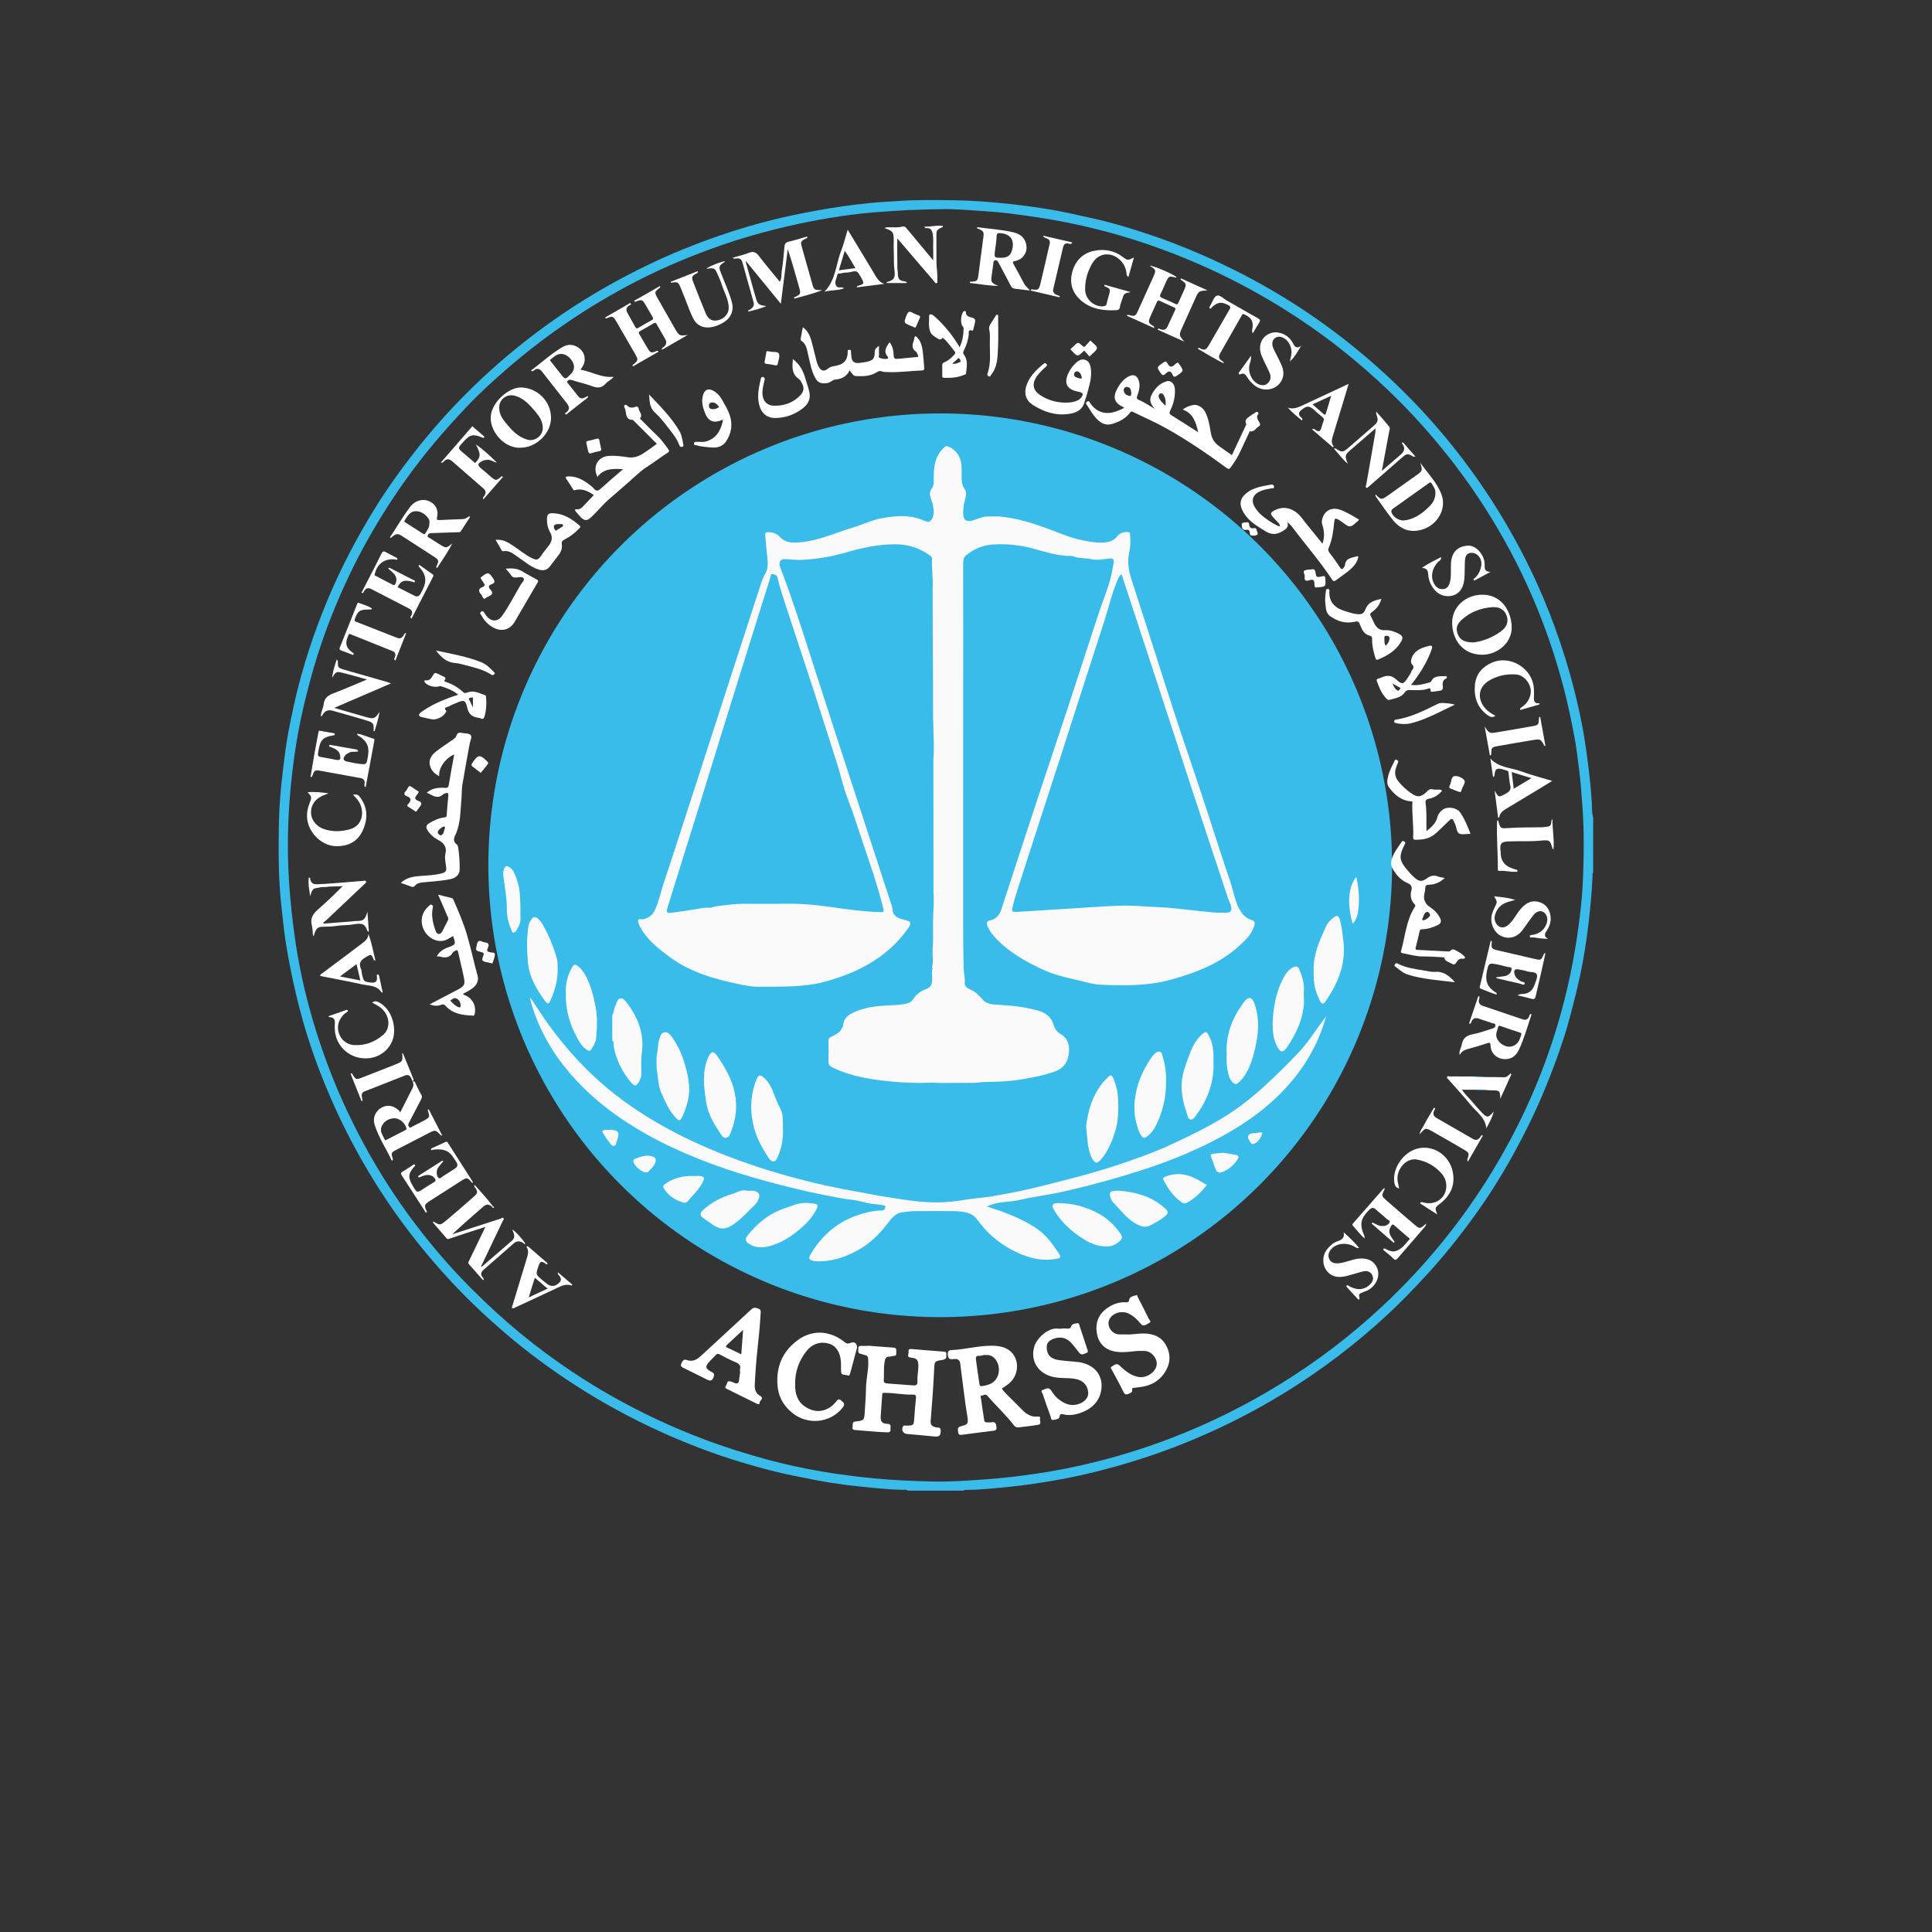 <?xml version="1.0" encoding="utf-8"?>
<!-- Generator: Adobe Illustrator 27.1.1, SVG Export Plug-In . SVG Version: 6.00 Build 0)  -->
<svg version="1.1" id="Layer_1" xmlns="http://www.w3.org/2000/svg" xmlns:xlink="http://www.w3.org/1999/xlink" x="0px" y="0px"
	 viewBox="0 0 2500 2500" style="enable-background:new 0 0 2500 2500;" xml:space="preserve">
<rect x="0" y="0" width="2500" height="2500" fill="#333333" stroke="none"/>
<style type="text/css">
	.st0{fill:#3ABCEB;}
	.st1{fill:#FFFFFF;}
	.st2{fill:#F9FAF9;}
</style>
<g>
	<circle class="st0" cx="1216.64" cy="1119.67" r="584.71"/>
	<path class="st0" d="M2061.56,1129.08c-1.5,1.68-0.73,3.72-0.82,5.6c-0.97,20.11-2.83,40.13-5.19,60.13
		c-1.9,16.14-4.2,32.21-7.08,48.17c-3.03,16.8-6.88,33.47-11.04,50.03c-4.41,17.57-8.94,35.17-14.63,52.36
		c-6.85,20.69-14.39,41.16-22.67,61.37c-11.92,29.09-25.61,57.28-40.69,84.81c-15.53,28.37-32.7,55.76-51.65,81.97
		c-18.92,26.17-39.04,51.38-60.89,75.25c-16.6,18.13-33.63,35.77-51.62,52.47c-40.71,37.79-84.78,71.25-132.01,100.42
		c-42.21,26.08-86.48,48.17-132.59,66.6c-36.16,14.45-73.17,26.18-110.9,35.67c-19.99,5.02-40.15,9.3-60.48,12.66
		c-16.88,2.78-33.79,5.35-50.84,7.07c-19.87,2-39.69,4.25-59.69,4.32c-0.62,0-1.23,0.56-1.85,0.86c-24.11,0-48.21,0-72.32,0
		c-1.79-1.73-4.03-0.95-6.07-0.99c-17.67-0.34-35.21-2.22-52.79-3.99c-12.83-1.29-25.62-2.9-38.33-4.85
		c-17.05-2.62-33.96-6.12-50.88-9.53c-21.25-4.28-42.18-9.94-62.94-16.06c-19.74-5.83-39.28-12.37-58.51-19.76
		c-16.45-6.32-32.74-13.03-48.8-20.3c-39.42-17.86-77.31-38.49-113.63-62.05c-31.15-20.21-60.93-42.25-89.12-66.39
		c-27.93-23.92-54.39-49.36-79.01-76.73c-30.65-34.07-58.59-70.2-83.29-108.78c-19.67-30.73-37.38-62.55-52.91-95.63
		c-13.28-28.29-25.05-57.16-35.11-86.68c-7.88-23.12-14.54-46.66-20.14-70.5c-5.55-23.68-10.38-47.48-13.94-71.51
		c-2.19-14.82-3.58-29.78-5.21-44.68c-3.77-34.58-3.62-69.22-3.03-103.87c0.39-22.94,2.31-45.81,5.09-68.63
		c1.54-12.61,3.01-25.24,4.99-37.77c2.49-15.79,5.83-31.47,9.21-47.1c5.47-25.29,12.53-50.19,20.54-74.77
		c6.55-20.09,14.02-39.87,22.09-59.43c17.58-42.6,38.92-83.25,63.16-122.38c14.32-23.11,30.13-45.23,46.75-66.77
		c27.64-35.82,57.94-69.23,90.96-100.16c27.35-25.62,56.34-49.25,86.79-71.11c40.51-29.08,83.36-54.15,128.27-75.77
		c30.01-14.45,60.83-26.9,92.32-37.78c22.99-7.94,46.31-14.8,69.88-20.65c18.1-4.49,36.4-8.19,54.78-11.57
		c23.27-4.28,46.65-7.62,70.14-9.96c13.33-1.33,26.79-1.93,40.18-2.82c22.33-1.47,44.63-1.03,66.92-0.77
		c25.05,0.29,50.04,2.23,74.99,4.98c17.21,1.89,34.33,4.28,51.36,7.09c17.7,2.92,35.19,7.08,52.73,10.92
		c23.04,5.04,45.65,11.73,68.05,19.02c25.27,8.23,50.12,17.68,74.5,28.32c42.71,18.64,83.77,40.4,122.92,65.62
		c34.61,22.3,67.41,47.09,98.44,74.21c24.77,21.65,48.24,44.59,70.35,68.9c31.65,34.82,60.15,72.08,85.5,111.76
		c24.94,39.04,46.61,79.78,64.71,122.4c11.1,26.13,20.73,52.8,29.13,79.94c7.15,23.08,13.2,46.42,18.31,69.99
		c3.84,17.72,6.91,35.6,9.33,53.62c2.78,20.67,5.24,41.3,6.49,62.14c0.39,6.55-0.19,13.35,1.81,19.81
		C2061.56,1081.58,2061.56,1105.33,2061.56,1129.08z M1217.23,270.72c-29.45,0.22-53.08,1.62-76.72,3.33
		c-17.44,1.26-34.81,3.12-52.06,5.66c-18.46,2.72-36.86,6.04-55.15,9.95c-21.71,4.64-43.17,10.14-64.48,16.33
		c-23.84,6.92-47.21,15.18-70.33,24.26c-29.71,11.67-58.71,24.88-86.83,39.94c-30.63,16.4-60.17,34.63-88.63,54.61
		c-31.97,22.45-62.05,47.19-90.75,73.63c-21.61,19.9-41.56,41.43-60.81,63.59c-25.24,29.06-48.28,59.78-69.09,92.16
		c-18.52,28.81-35.33,58.58-50.1,89.51c-16.2,33.92-30.14,68.7-41.48,104.54c-5.74,18.14-10.7,36.47-15.26,54.96
		c-3.72,15.05-7.01,30.18-9.84,45.38c-4.03,21.66-6.82,43.53-9.08,65.48c-1.9,18.47-3.09,37-3.7,55.5
		c-1.05,31.82,0,63.65,2.98,95.41c1.73,18.45,3.87,36.83,6.63,55.14c3.07,20.4,7.03,40.66,11.76,60.7
		c6.22,26.39,14,52.36,22.86,78.03c15.92,46.14,36.04,90.35,59.87,132.9c25.18,44.95,54.56,87.05,87.71,126.44
		c19.45,23.1,40.25,44.99,62.16,65.85c19.97,19.01,40.68,37.15,62.39,54.08c32.44,25.29,66.52,48.21,102.35,68.49
		c38.1,21.57,77.61,40.09,118.56,55.58c27.72,10.49,55.95,19.34,84.54,27.03c22.64,6.09,45.6,10.94,68.68,14.92
		c22.75,3.92,45.67,6.76,68.68,8.99c24.14,2.33,48.33,3.25,72.52,3.9c24.94,0.66,49.84-1.22,74.71-3.04
		c19.54-1.43,38.97-3.79,58.36-6.56c27.58-3.94,54.89-9.39,81.88-16.18c32.29-8.12,64.04-18.1,95.15-30.04
		c49.21-18.89,96.28-42.11,141.18-69.73c47.66-29.32,91.98-63.03,132.87-101.2c28.31-26.43,54.68-54.73,79.05-84.86
		c22.57-27.9,43.26-57.15,62.01-87.73c34.23-55.82,61.43-114.9,81.29-177.32c13.27-41.7,23.07-84.19,29.49-127.52
		c3.78-25.52,6.84-51.15,7.82-76.83c1.15-30.03,1.52-60.16-0.65-90.25c-1.22-16.91-2.28-33.8-4.52-50.61
		c-1.72-12.94-3.07-25.95-5.45-38.77c-4.06-21.81-8.54-43.53-14.11-65.03c-7.69-29.7-17.03-58.83-27.97-87.48
		c-16.27-42.6-36.12-83.46-59.37-122.66c-18.57-31.31-39.1-61.28-61.67-89.88c-28.41-36.01-59.4-69.56-93.4-100.37
		c-21.19-19.21-43.1-37.52-66.12-54.48c-56.99-41.99-118.21-76.41-183.82-103.11c-36.29-14.77-73.4-27.03-111.34-36.58
		c-25.96-6.54-52.24-11.77-78.77-15.76c-21.8-3.28-43.67-6.25-65.6-7.66C1254.32,271.94,1232.93,270.08,1217.23,270.72z"/>
	<path class="st1" d="M1594.09,588.95c5.96-12.73,11.8-25.18,17.63-37.65c0.37-0.78,1.16-1.83,0.92-2.36
		c-3.06-6.6,2.45-8.51,6.12-11.4c1.1-0.87,2.27-1.73,3.55-2.27c1.75-0.74,3.29-3.37,5.27-1.9c2.16,1.6-0.52,3.34-0.78,5.05
		c-0.47,3.13,1.35,5.75,2.91,8.24c1.44,2.3,1.19,3.99-1.06,5.26c-3.71,2.09-5.66,7.44-11.3,6.12c-0.25-0.06-0.96,1.71-1.4,2.65
		c-3.63,7.75-7.32,15.46-10.84,23.26c-3.26,7.24-7.53,13.81-12.15,20.26c-2.04,2.84-2.93,3.43-5.96,1.19
		c-25.18-18.6-51.15-36.16-78.4-51.44c-13.8-7.74-28.61-14.07-42.93-21.12c-2.07-1.02-2.73,0.27-3.76,1.57
		c-5.89,7.45-13.82,11.49-22.8,14.14c-8.58,2.54-14.78-1.07-20.23-6.83c-4.87-5.14-8.36-11.35-12.18-17.28
		c-0.88-1.37-2.77-3.06,0.05-4.78c2.6-1.59,3.1,0.78,3.89,1.93c4.94,7.24,11.61,12,20.31,12.73c8.45,0.71,16.11-2.77,23.6-6.47
		c-0.14-0.24-0.21-0.57-0.4-0.65c-12.56-5.96-14.79-12.92-7.93-25.21c3.4-6.1,7.76-11.38,14.01-14.79
		c6.53-3.57,11.18-1.54,13.37,5.52c2.12,6.85,0.28,13.23-2.03,19.56c-0.89,2.45-0.81,3.92,1.97,5.11
		c7.24,3.11,13.78,7.54,20.69,11.65c-4.26-5.15-7.87-10.25-4.45-17.3c4.35-8.96,10.58-15.84,20.41-18.53
		c4.83-1.32,9.55,3.58,10.03,9.7c0.8,10.08-1.63,19.53-5.99,28.47c-1.45,2.98-1.2,4.29,1.68,6.06c11.32,6.94,22.46,14.19,34.5,21.85
		c-2.93-13.06-6.5-24.42-19.9-29.29c4.09-3.39,8.6-4.86,13.18-5.9c5.52-1.26,12.55,2.8,15.67,8.68c4.58,8.66,5.85,18.29,7.52,27.71
		c1.26,7.07,4.62,12.42,10.2,16.52C1582.61,581.07,1588.29,584.89,1594.09,588.95z M1508.21,524.94c0.57-5.52-0.1-9.78-2.36-13.65
		c-0.99-1.69-2.81-3.14-4.89-1.84c-1.71,1.07-2.19,2.64-1.29,4.99C1501.27,518.6,1504.25,521.35,1508.21,524.94z M1463.96,508.24
		c-0.63-3.45-1.06-7.3-5.6-7.56c-2.8-0.16-4.58,2.14-4.26,4.83c0.5,4.17,3.88,6.21,7.53,6.82
		C1464.29,512.78,1463.37,509.85,1463.96,508.24z"/>
	<path class="st1" d="M1122.96,1741.32c11.08,0.85,22.16,1.76,33.25,2.5c3.56,0.24,3.85,2.32,3.55,5.04
		c-0.26,2.4,1.12,5.67-3.39,5.7c-1.91,0.01-3.82,0.99-5.71,0.92c-4.04-0.14-5.09,2.52-5.76,5.58c-1.2,5.53-1.04,11.16-1.09,16.77
		c-0.01,1.42,0.07,2.84-0.03,4.25c-0.54,7.34-0.58,7.63,6.29,8.27c10.67,0.99,21.39,1.42,32.07,2.35c3.88,0.34,5.25-1.7,5.04-4.78
		c-0.45-6.76,1.15-13.36,1.17-20.07c0.03-7.94-1.73-10.37-9.72-11.12c-6.14-0.58-2.41-4.68-2.92-7.08c-0.47-2.26,0.17-4.37,3.7-4.05
		c13.66,1.27,27.34,2.31,41.02,3.33c2.27,0.17,4.29,0.05,4.14,3.22c-0.13,2.73,0.92,5.87-2.94,7c-0.67,0.2-1.32,0.5-2.01,0.6
		c-9.92,1.53-10.36,1.51-10.79,11.23c-1,22.49-2.66,44.93-4.54,67.35c-0.5,5.97,2.23,7.47,7.02,8.69c2.1,0.53,5.9-0.8,5.94,3.89
		c0.06,7.02-1.73,8.6-9.21,7.82c-11.5-1.2-23.03-2.23-34.55-3.19c-4.81-0.4-7.5-5.33-5.08-9.68c1.04-1.88,2.83-1.05,4.29-1.09
		c9.75-0.22,9.69-0.19,10.4-10.06c0.61-8.56,1.21-17.13,2.19-25.65c0.36-3.13-0.78-4.6-3.47-4.48c-12.24,0.54-24.25-2.26-36.44-2.2
		c-1.5,0.01-3.57-0.97-3.75,2.13c-0.55,9.47-1.55,18.92-2.01,28.4c-0.32,6.62,1.78,9.28,8.54,9.53c6.11,0.22,3.74,4.19,4.1,7.04
		c0.43,3.42-1.45,4.07-4.48,3.97c-13.84-0.47-27.6-1.99-41.39-3.04c-4.3-0.33-3.17-2.89-3.05-5c0.14-2.39-0.62-5.49,3.39-5.96
		c11.26-1.32,11.74-1.35,12.31-13.03c0.45-9.14,1.37-18.25,1.46-27.43c0.09-8.73,1.36-17.47,2.49-26.16
		c0.67-5.14,0.74-10.28,0.32-15.35c-0.36-4.39-4.98-3.89-7.99-5.18c-1.96-0.84-4.81-0.24-4.75-4.15c0.11-6.63-0.22-6.63,6.52-6.58
		c1.95,0.02,3.9,0,5.85,0C1122.95,1741.5,1122.96,1741.41,1122.96,1741.32z"/>
	<path class="st1" d="M1296.47,1796.68c1.18,2.41,3.1,4.48,5.11,6.49c7.15,7.12,14.32,14.22,21.41,21.41
		c5.39,5.47,11.46,9.19,19.51,8.49c1.78-0.15,4.03-0.3,3.3,2.48c-0.71,2.72,2.66,7.15-2.22,8.05c-8.45,1.56-17.05,2.32-25.58,3.42
		c-2.47,0.32-4.31-0.44-5.9-2.54c-10.4-13.7-23.24-25.23-34.35-38.3c-2.4-2.82-4.97-0.52-7.28-0.39c-2.35,0.13-1.22,2.94-1.03,4.39
		c1.24,9.18,2.75,18.33,4.11,27.5c0.28,1.89,1.11,2.86,3.08,2.83c2.13-0.04,4.33,0.37,6.36-0.08c4.97-1.09,5.83,1.89,6.39,5.66
		c0.47,3.18-0.17,4.84-3.87,5.27c-13.25,1.53-26.46,3.41-39.69,5.11c-2.77,0.36-5.66,0.99-6-3.42c-0.26-3.37-1.43-6.22,3.68-7.51
		c10.02-2.53,9.86-3.33,7.55-17.23c-2.12-12.78-3.57-25.66-5.27-38.51c-1.14-8.55-2.21-17.1-3.3-25.66
		c-0.72-5.62-4.81-6.04-9.03-5.43c-5.57,0.81-6.88-1.58-6.99-6.72c-0.08-3.72,1.86-4.87,4.42-4.97c17.09-0.66,33.71-5.49,50.86-5.63
		c7.28-0.06,14.39,0.39,20.99,3.9c16.8,8.93,17.37,32.3,3.51,44.48C1303.35,1792.31,1299.96,1794.24,1296.47,1796.68z
		 M1275.48,1753.48c-2.59-0.88-5.17,1.28-7.91,0.95c-4.38-0.52-5.17,1.64-4.66,5.26c1.47,10.35,2.83,20.72,4.44,31.04
		c0.19,1.23,0.55,3.26,2.93,2.92c8.18-1.18,15.87-3.11,20.01-11.41C1297.07,1768.66,1287.95,1751.57,1275.48,1753.48z"/>
	<path class="st1" d="M552.16,1025.74c7.12-6.03,15.03-6.79,23.23-6.25c2.93,0.19,4.73-0.1,5.31-3.71
		c2.13-13.13,4.62-26.2,7.03-39.53c-10.98,4.74-20.2,16.55-19.43,28.1c-6.47-3.22-11-8.25-12.21-14.9
		c-1.29-7.11,2.76-12.92,8.29-17.13c6.84-5.22,14.02-10.01,21.13-14.87c2.25-1.54,4.5-3.24,5.26-5.76c1.31-4.29,4.26-3.86,7.4-3.25
		c3.78,0.73,8.86,0.42,10.92,2.74c2.2,2.47-0.6,7.18-1.27,10.91c-3.18,17.62-6.55,35.21-9.44,52.87c-1.04,6.35-0.72,12.9-1.32,19.34
		c-1.23,13.26-0.97,26.73-5.27,39.58c-0.55,1.65-0.97,3.39-1.78,4.9c-2.77,5.15-4.46,10.08,1.46,14.31c0.26,0.19,0.39,0.59,0.56,0.9
		c1.95,3.55,3.73,31.16,2.24,34.92c-2.76,6.96-9.27,8.5-15.37,9.49c-10.36,1.68-20.89,2.43-31.36,3.35
		c-4.01,0.35-7.8,1.08-10.43,4.28c-1.68,2.04-3.29,1.92-5.4,1.12c-4.24-1.62-8.52-3.1-13.07-4.73c7.61-7.21,17.13-8.38,26.77-9.04
		c8.77-0.61,17.57-0.97,26.12-3.24c5.6-1.49,6.48-3.32,5.66-9.15c-0.82-5.82-2.08-11.51-0.59-17.61c1.57-6.41-2.08-12.54-8.06-15.58
		c-6.24-3.17-11.4-7.43-15.3-13.33c-2.65-4.02-1.72-6.91,2.06-9.21c5.87-3.57,12.05-6.44,18.94-7.44c1.69-0.25,3.54-0.07,3.73-2.71
		c0.6-8.26,1.22-16.52,2.15-24.74c0.54-4.79-1.38-5.06-4.95-3.35c-0.47,0.22-1.12,0.21-1.46,0.54
		C566.02,1035.14,559.55,1028.76,552.16,1025.74z M575.75,1071.97c0.1-1.66,0.06-2.58-1.56-2.46c-2.09,0.16-7.91,5.16-7.79,7.11
		c0.17,2.71,2.99,4.74,4.47,4.21C574.87,1079.41,573.97,1074.56,575.75,1071.97z"/>
	<path class="st1" d="M1456.08,1726.7c8.15,0.6,16.16-1.32,24.33-1.17c13.06,0.24,23.45,4.83,29.32,16.91
		c5.99,12.33,4.22,24.25-3.66,35.21c-7.63,10.62-18.43,15.8-31.21,17.27c-2.45,0.28-4.88,0.76-7.33,0.93
		c-1.63,0.11-2.88,0.37-2.51,2.37c0.54,2.95-1.36,3.85-3.56,4.93c-3.72,1.84-5.92,1.98-8.06-2.64c-4.26-9.21-9.51-17.96-14.15-27
		c-0.81-1.57-3.45-3.8-0.23-5.45c2.94-1.51,5.66-4.9,9.63-1.11c6.89,6.58,14.12,12.69,23.93,14.75
		c11.66,2.45,25.04-7.46,24.24-18.23c-0.53-7.18-7.3-14.7-14.49-15.22c-5.43-0.39-10.9-0.22-16.4,0.44c-8.4,1-17.06,1.71-25.31-0.26
		c-12.05-2.88-19.4-11.33-21.32-23.37c-2.17-13.54,2.27-24.89,14.04-32.84c6.88-4.65,14.24-7.47,22.68-7.08
		c2.31,0.1,4.48,0.66,5.14-3.27c0.74-4.35,5.58-4.81,9.16-5.91c1.38-0.42,1.54,1.67,2.02,2.6c4.79,9.19,9.53,18.4,13.99,27.74
		c0.78,1.63,4.48,3.94,0.3,5.83c-3.34,1.52-6.71,5.61-10.59,0.73c-4.21-5.3-9.11-9.84-15.18-12.91c-9.29-4.7-21.67-0.91-25.47,7.67
		c-3.57,8.07,2.98,18.4,12.18,19.06C1450.4,1726.88,1453.25,1726.71,1456.08,1726.7z"/>
	<path class="st1" d="M1665.65,675.48c2.79,6.85-1.81,9.15-6.08,11.87c-7.41,4.71-14.54,4.79-22.08,0.08
		c-9.6-6-19.62-11.56-26.24-21.03c-9.49-13.58-7.69-22.63,5.83-31.24c2.61-1.66,5.65-2.71,8.58-3.8c5.95-2.21,12.28-2.82,18.43-4.16
		c2-0.43,3.95-0.37,4.45,2.28c0.61,3.25-2.39,2.22-3.51,2.43c-4.85,0.9-9.72,1.69-14.25,3.72c-10.18,4.55-12.47,12.51-6.35,21.79
		c4.05,6.15,9.5,10.94,15.54,14.98c5.02,3.36,9.98,6.93,16.25,8.93c0.1-2.83-1.51-4.21-2.9-5.7c-2.41-2.6-4.87-5.15-7.18-7.83
		c-2.5-2.88-1.55-4.81,1.62-6.63c16.05-9.19,29.65-0.68,37.35,9.81c4.04,5.5,8.57,10.74,12.89,16.09
		c4.31,5.33,8.59,10.68,13.25,16.47c2.62-7.27,2.4-14.64,0.82-21.03c-0.7-2.84-2.1-5.32-1.54-8.66
		c2.09-12.52,11.91-18.38,23.87-14.13c8.63,3.06,16.22,7.99,24,12.57c-0.2,0.54-0.22,0.98-0.45,1.15
		c-3.62,2.75-7.11,7.32-10.96,7.65c-3.55,0.3-7.49-3.94-11.25-6.21c-1.36-0.82-2.67-1.71-4.01-2.55c-3.73-2.33-4.85-1.19-5.25,3.09
		c-1.06,11.37-2.55,22.72-7.1,33.36c-1.06,2.48-0.78,4.21,0.98,6.46c4.87,6.24,9.5,12.69,13.81,19.32c2,3.08,3.13,1.8,4.53-0.06
		c0.73-0.97,1.6-2.12,1.69-3.24c0.79-9.55,8.96-9.3,15.19-11.33c2.96-0.97,1.85,1.77,1.5,2.96c-2.03,6.94-7.03,11.76-12.37,16.11
		c-5.18,4.22-10.83,7.85-16.15,11.91c-2.19,1.67-3.43,1.25-4.86-0.92c-15.81-24.03-34.87-45.61-52-68.65
		C1670.03,679.12,1667.67,677.42,1665.65,675.48z"/>
	<path class="st1" d="M1373.88,1719.12c2.48,0,4.97-0.16,7.43,0.05c2.35,0.2,3.78-0.28,4.68-2.77c1.38-3.81,5.47-3.7,8.45-4.21
		c2.07-0.36,2.36,3.11,2.99,4.95c3.18,9.2,6.08,18.5,9.16,27.74c0.71,2.14,2.44,4.72-0.68,5.77c-2.97,1-6.39,3.82-9.49-0.28
		c-3.07-4.07-6.22-8.09-9.55-11.94c-6.35-7.33-14.28-9.38-23.38-6.14c-4.88,1.74-8.99,4.72-9.03,10.48
		c-0.03,5.8,1.48,11.19,7.04,14.43c4.72,2.75,10.05,2.88,15.26,3.55c8.52,1.1,17.26,0.78,25.55,3.23
		c17.03,5.05,24,18.02,23.08,31.25c-1.04,15.01-9.57,25.68-23.5,31.55c-8.3,3.5-16.9,5.61-26.07,3.35
		c-1.89-0.47-4.17-1.09-4.71,2.78c-0.55,3.97-5.08,3.72-8.14,4.44c-3.18,0.75-2.77-2.42-3.39-4.14
		c-3.52-9.68-7.06-19.36-10.22-29.15c-0.52-1.6-3.47-4.51,0.29-5.63c3.33-0.99,7.22-4.06,10.38,0.63c2.57,3.81,5.15,7.67,8.72,10.6
		c7.38,6.05,15.23,10.23,25.45,7.59c9.27-2.39,14.55-8.91,13.97-15.4c-0.82-9.27-6.33-15.74-17.16-17.62
		c-10.09-1.76-20.43-0.11-30.44-3.03c-18.31-5.35-27.47-21.09-22.09-39.16c2.88-9.66,17.49-24.52,30.61-22.79
		c1.57,0.21,3.19,0.03,4.78,0.03C1373.88,1719.21,1373.88,1719.17,1373.88,1719.12z"/>
	<path class="st1" d="M957.37,1772.42c1.86-5.54-1.23-8.01-6.27-10.07c-6.77-2.77-13.28-6.23-19.72-9.72
		c-2.35-1.27-3.63-0.94-5.28,0.93c-2.34,2.65-5.02,5-7.45,7.57c-6.57,6.96-6.29,9.89,2.29,14.2c3.37,1.7,3.57,3.4,2.56,6.32
		c-1.48,4.29-3.56,6.17-8.35,3.67c-10.17-5.31-20.58-10.13-30.82-15.29c-2.15-1.08-4.27-2.26-2.67-5.74c1.5-3.24,3-5.9,6.91-4.48
		c7.54,2.72,13.07-0.33,18.42-5.29c21.66-20.09,43.52-39.96,65.11-60.12c3.25-3.04,5.77-2.36,9.3-1.04
		c3.63,1.36,2.98,3.96,2.84,6.44c-0.8,14.93-2.29,29.81-3.93,44.67c-0.96,8.73-1.74,17.48-2.37,26.24
		c-0.52,7.18-0.98,14.37-1.31,21.56c-0.3,6.49,1.87,10.89,7.1,14.09c5.68,3.47-1.14,5.84-0.85,9.02c0.22,2.4-2.54,1.51-4.04,0.77
		c-12.89-6.33-25.73-12.74-38.62-19.07c-2.36-1.16-1.94-2.58-0.74-4.2c1.55-2.09,0.87-6.52,5.46-5.42c1.84,0.44,3.65,1.15,5.35,1.98
		c3.94,1.94,5.88-0.2,6.05-3.57C956.55,1781.48,958.33,1777.22,957.37,1772.42z M961.59,1720.85c-7.42,6.86-14.37,13.22-21.21,19.69
		c-1.02,0.97-1.51,2.28,0.54,3.23c6.1,2.81,12.12,5.79,18.29,8.76C960.01,1741.82,960.76,1731.89,961.59,1720.85z"/>
	<path class="st1" d="M806.27,607.12c-13.17-0.82-24.91-1.04-33.21,9.99c-6.74-13.45,0.62-26.47,15.2-27.22
		c8.14-0.42,16.22,0.54,24.23,1.81c6.84,1.09,13.01-0.85,18.57-4.18c6.46-3.87,12.4-8.62,18.9-13.23
		c-10.13-10.12-20.24-20.21-30.34-30.3c-0.25-0.24-0.52-0.66-0.78-0.66c-10-0.06-8.11-8.62-9.98-14.3
		c-0.46-1.39-2.15-3.52-0.49-4.78c1.93-1.47,3.14,0.74,4.64,1.81c2.62,1.87,5.92,1.65,8.63,0.56c3.12-1.25,4.51,0.13,4.92,2.52
		c0.68,3.99,5.37,7.36,1.86,12.13c-0.61,0.83,1.26,1.93,2.1,2.77c6.38,6.39,12.63,12.93,19.26,19.06
		c5.9,5.46,10.43,11.91,15.08,18.36c1.67,2.32,1.02,3.13-0.98,4.42c-9.41,6.05-18.27,12.89-27.72,18.93
		c-7.81,5-14.41,11.9-21.49,18.02c-8.43,7.28-16.72,14.7-25.21,21.91c-8.8,7.47-15.95,16.56-24.36,24.42
		c-5.36,5.01-8.65,5.14-13.83-0.11c-2.23-2.26-4.14-4.83-6.26-7.21c-2.06-2.32-0.4-3.06,1.47-2.86c3.64,0.38,5.95-1.52,8.16-3.88
		c4.49-4.76,8.99-9.51,13.71-14.5c-7.7-5.32-15.44-9.03-24.84-6.25c-1.55,0.46-1.63-0.69-2.18-1.56c-2.63-4.15-5.2-8.34-8.06-12.33
		c-2.15-3.01-1.35-3.91,2.03-4.01c10.04-0.28,18.39,3.96,26.14,9.73c2.4,1.79,4.89,3.61,6.8,5.88c2.98,3.53,5.29,3.67,8.82,0.46
		C786.34,624.09,795.96,616.05,806.27,607.12z"/>
	<path class="st1" d="M1028.93,1792.29c-0.03,15.9,6.05,25.87,19.53,31.46c13.36,5.54,26.03-0.72,33.16-9.74
		c2.25-2.84,3.81-4.57,6.92-1.72c2.64,2.41,5.69,4.17,2.08,8.85c-15.6,20.21-44.99,23.26-64.66,7.72
		c-10.77-8.51-18.14-19.6-19.67-34.19c-2.64-25.25,5.95-45.89,25.99-60.56c17.55-12.85,39.67-13.34,59.14,1.4
		c2.73,2.07,4.72,4.28,9.23,2.14c5.31-2.51,9.53,1.92,8.05,7.52c-2.75,10.45-5.68,20.86-8.41,31.32c-0.54,2.09-1.45,4.48-3.55,3.33
		c-2.81-1.54-8.07,0.8-8.37-4.95c-0.31-5.8,0.33-11.56-0.79-17.42c-2.07-10.9-7.9-18.08-18.89-19.67
		c-10.1-1.46-18.81,2.51-25.06,10.49C1033.72,1760.91,1028.39,1775.29,1028.93,1792.29z"/>
	<path class="st1" d="M555.86,1299.68c10.53-5.51,21.05-11.05,31.6-16.53c15.06-7.83,15.13-7.82,11.58-24.04
		c-1.97-9.02-4.21-17.98-6.22-26.99c-0.55-2.46-1.5-3.36-3.79-1.8c-1.02,0.69-2.43,1.17-2.97,2.14c-4.25,7.57-10.69,7.13-17.67,5.16
		c-0.82-0.23-1.75-0.03-3.33-0.03c3.64-6.6,9.12-9.75,15.5-11.98c9.19-3.21,9.48-4.16,5.67-14.41c-4.69,2.39-8.62,5.99-14.42,6.4
		c-12.17,0.87-23.16-8.87-25.56-20.73c-1.88-9.3,0.97-17.73,8.33-24.15c1.14-1,2.2-3.05,4.45-1.66c1.88,1.16,1.09,2.84,0.82,4.28
		c-1.77,9.63,0.2,18.81,3.34,27.82c0.79,2.25,1.68,5.25,4.48,5.38c2.65,0.12,4.16-2.42,5.32-4.63c2.27-4.35,4.34-8.81,6.63-13.14
		c1.24-2.34-0.23-4.13-0.99-5.95c-3.69-8.82-7.56-17.58-11.71-27.15c6.28,1.59,11.77,3.09,17.32,4.34c1.76,0.4,2.22,1.64,2.75,2.88
		c6.25,14.44,12.57,28.81,17.06,44c5.3,17.94,9.09,36.23,14.07,54.23c1.52,5.49-1.09,11.49-6.57,15.57
		c-3.87,2.87-8.1,5.16-12.32,7.26c0.47,1.71,1.75,1.54,2.67,1.93c9.88,4.23,14.65,13.96,12.29,24.5c-0.59,2.64-2.31,1.79-3.61,1.74
		c-12.67-0.56-24.92-2.4-34.01-12.59c-1.77-1.98-3.36-2.34-5.93-1.28C565.94,1302.17,561.02,1301.59,555.86,1299.68z
		 M582.53,1294.43c2.91,3.63,5.91,6.44,9.75,8.41c3.39,1.74,4.09,0.18,3.71-2.76c-0.47-3.66-2.16-6.61-5.65-8.16
		C587.08,1290.46,585.39,1293.7,582.53,1294.43z"/>
	<path class="st1" d="M1869.52,1136.08c-6.29,5.92-12.95,8.56-20.29,8.76c-3.64,0.1-4.96,1.15-4.98,4.55
		c-0.04,5.1-2.78,9.86-1,15.34c1.24,3.84,3.16,6.41,6.38,8.51c5.84,3.81,10.73,8.52,13.89,14.91c2.11,4.27,0.82,7.07-3.25,8.96
		c-6.22,2.89-12.62,5.22-19.58,5.33c-2.19,0.03-3.3,0.39-3.81,2.97c-1.37,6.86-3.32,13.6-4.89,20.43c-0.3,1.32-0.96,3.14,1.84,3.26
		c13.18,0.6,26.36,1.38,39.53,2.07c0.87,0.05,2.08,0.21,2.57-0.26c1.97-1.9,3.81-3.14,6.72-1.71c4.63,2.27,9.01,4.96,12.55,8.63
		c1.47,1.53-0.42,3.08-2.22,2.76c-4.37-0.77-6.79,2.03-8.58,4.96c-1.79,2.94-3.74,2.95-5.95,1.42c-3.38-2.33-8.58-2.52-9.59-7.86
		c-0.06-0.29-1.54-0.42-2.37-0.45c-8.27-0.39-16.54-1.1-24.81-1.01c-9.28,0.1-17.98-2.61-26.92-4.28c-2.49-0.47-2.13-1.69-1.65-3.39
		c5.42-19.07,6.56-39.49,17.81-56.71c0.89-1.37,0.5-2.04-0.45-3.08c-4.57-5.03-6.05-10.69-4.24-17.48c1.15-4.3,0.73-7.69-4.95-10.06
		c-8.57-3.58-14.78-10.62-19.35-18.9c-2.42-4.37-2.19-8.74-0.64-13.2c2.75-7.91,7.89-14.44,12.47-21.29
		c1.05-1.56,1.91-1.22,3.33-0.34c1.52,0.94,1.7,1.52,0.88,3.15c-8.42,16.73-7.77,21.37,4.93,35.94c1.97,2.27,4.16,4.35,6.32,6.45
		c6.52,6.34,10.11,7.19,17.54,1.89c4.81-3.43,9-4.21,14.27-2.08C1863.38,1135.2,1866.04,1135.36,1869.52,1136.08z M1842.12,1190.75
		c2.65-0.05,8.81-4.87,8.42-6.83c-0.44-2.22-2.61-4.37-4.27-3.85c-3.96,1.24-4,5.82-5.76,8.95
		C1839.89,1190.12,1840.66,1191.01,1842.12,1190.75z"/>
	<path class="st1" d="M1099.44,479.19c-3.79,7.99-10.24,11.24-18.67,11.97c-3.54,0.3-5.98,3.84-10.05,4.47
		c-8.28,1.27-12.44-0.1-16.4-7.67c-4.6-8.78-6-18.56-8.38-28.02c-1.74-6.91-2.07-14.41-8.92-18.93c-1.68-1.11-0.81-3.03-0.6-4.44
		c0.62-4.26,1.6-8.47,2.53-13.15c6.5,4.76,9.29,11.3,11.19,18.25c2.31,8.44,4.23,16.99,6.4,25.46c0.52,2.02,1.25,4.01,2.12,5.91
		c3.03,6.63,7.19,8.56,12.77,3.92c3.66-3.03,7.35-2.96,11.05-3.8c9.76-2.23,13.97-6.95,14.48-17.09c0.07-1.36-0.87-3.31,1.92-3.41
		c3.08-0.11,2.17,2.02,2.33,3.61c0.2,2.11,0.28,4.23,0.61,6.32c0.81,5.25,3.94,7.67,9.23,7.09c3.49-0.38,7.02-0.69,10.44-1.47
		c8.44-1.92,10.34-4.25,10.45-13.06c0.04-3.55,2.08-5.19,5.45-7.62c0,4.38-0.15,7.83,0.07,11.26c0.1,1.5-1.35,3.73,1.25,4.46
		c3.21,0.91,6.54,1.81,9.85,0.85c1.18-0.35,0.67-2,0.07-2.7c-5.94-6.91-1.58-12.54,2.42-18.61c4.03,5.12,5.23,11.04,5.38,17.11
		c0.1,3.97,1.78,4.81,5.25,4.45c8.73-0.92,17.47-1.69,26.41-2.54c-0.22-2.65-1.23-5.58-3.29-7.1c-5.5-4.07-4.15-9-2.43-13.97
		c0.67-1.95,0.35-4.31,2.27-5.97c5.52,4.21,7.83,10.38,8.88,16.77c1.32,7.95,1.66,16.05,2.38,24.1c0.18,2.03,0.19,3.62-2.84,3.72
		c-14.81,0.49-29.54,2.82-44.41,2.08c-2.62-0.13-5.23,0.1-7.79-0.98c-2.18-0.92-4.19-0.15-6.23,1.15
		c-8.29,5.28-17.69,5.47-27.03,5.02C1103.5,486.41,1101.98,482.15,1099.44,479.19z"/>
	<path class="st1" d="M948.01,333.51c7.4-2.19,14.51-3.75,21.18-6.42c6.27-2.51,9.56-0.21,13.26,4.65
		c8.43,11.08,17.49,21.69,26.6,32.86c2.81-4.51,1.82-9.42,2.54-13.85c1.68-10.4,2.43-20.96,3.48-31.46
		c0.34-3.44,1.39-5.58,5.34-6.49c8.09-1.86,16.02-4.46,23.93-6.73c1.05,1.99-0.53,2.15-1.29,2.51c-6.85,3.27-7.41,4.09-5.46,11.15
		c4.52,16.36,9.16,32.69,13.85,49.01c1.82,6.34,2.57,6.61,12.53,6.72c-11.75,4.65-24.01,7.57-35.82,10.93
		c-1.24-1.3-0.64-1.53,0.07-1.86c7.83-3.63,8.2-4.19,5.96-12.28c-4.63-16.67-9.42-33.29-14.82-49.94
		c-2.92,23.04-5.83,46.07-8.96,70.8c-15.58-19.06-30.2-36.95-44.81-54.83c-0.23,0.11-0.46,0.23-0.69,0.34
		c3.35,12.07,6.7,24.14,10.06,36.21c0.75,2.7,1.55,5.39,2.34,8.09c3.34,11.4,3.35,11.4,14.39,13.23c-7.62,2.96-15.4,5.32-23.82,7.08
		c0.45-2.4,1.94-2.16,2.85-2.77c3.38-2.26,5.7-4.99,4.35-9.68c-4.88-16.97-9.58-33.99-14.3-51.01c-1.19-4.28-3.75-6.1-8.22-5.3
		C951.3,334.68,949.86,335.27,948.01,333.51z"/>
	<path class="st1" d="M636.83,1561.72c-3.71-3.52-7.16-4.17-11.46-0.37c-13.35,11.81-26.98,23.32-40.12,35.78
		c8.45-2.74,16.91-5.48,25.36-8.22c12.47-4.04,24.93-8.1,37.42-12.06c1.06-0.34,2.18-1.89,3.32-0.66c1.27,1.36-0.22,2.56-0.78,3.74
		c-8.82,18.48-17.68,36.95-26.47,55.45c-0.56,1.17-1.79,2.22-1.18,4.15c13.34-11.49,26.59-22.78,39.7-34.24
		c3.77-3.29,3.63-7.27,0.18-14.26c3.01,1.04,13.31,12.12,17.06,18.36c-2.13,1.26-2.56-1.22-3.86-1.79
		c-3.84-1.66-7.52-1.92-10.84,0.98c-13.05,11.4-25.98,22.94-39.11,34.25c-4.04,3.48-4.6,6.75-0.94,10.67
		c0.75,0.8,1.23,1.7,0.11,3.22c-6.23-7.08-12.34-14.08-18.53-21.01c-1.68-1.88-0.21-3.22,0.5-4.69
		c6.76-14.07,13.55-28.13,20.92-43.44c-8.61,2.79-16.14,5.22-23.66,7.68c-7.48,2.44-14.96,4.88-22.41,7.42
		c-1.54,0.53-2.82,1.33-4.23-0.33c-5.84-6.87-11.76-13.67-17.62-20.52c-0.09-0.11,0.22-0.57,0.34-0.84c0.18-0.1,0.4-0.3,0.47-0.26
		c8.24,4.86,8.47,5.14,16.4-1.44c12.25-10.16,24.21-20.67,36.16-31.18c4.78-4.21,4.8-6.17,1.3-11.34c-0.5-0.73-1.92-1.11-0.67-3.51
		c8.13,9.28,16.36,17.86,23.48,27.45C637.39,1561.04,637.11,1561.38,636.83,1561.72z"/>
	<path class="st1" d="M1493.55,424.56c-12.06-5.43-23.62-10.65-35.52-16.01c0.92-0.87,1.23-1.33,1.39-1.29
		c9.24,2.57,9.7,2.42,13.79-6.54c6.39-14.01,12.68-28.07,18.99-42.12c4.05-9.02,3.84-9.66-4.42-14.67
		c2.83-1.02,30.2,10.59,34.64,14.7c-0.24,0.21-0.53,0.64-0.7,0.6c-9.15-2.31-9.35-2.22-13.37,6.69c-2.09,4.63-3.95,9.37-6.32,13.85
		c-1.6,3.04-1.26,4.6,2.02,5.93c5.68,2.3,11.28,4.82,16.77,7.52c2.42,1.19,3.2,0.57,4.16-1.74c2.41-5.81,5.26-11.43,7.74-17.21
		c2.71-6.32,2.19-7.6-3.85-11.54c-0.65-0.42-1.79-0.65-0.78-2.54c11.48,5.19,23.01,10.4,34.53,15.61
		c-11.63,0.57-11.57,0.59-16.68,12.12c-5.17,11.69-10.42,23.35-15.73,34.97c-4.91,10.75-4.96,10.73,2.35,19.19
		c-11.52-5.16-23.05-10.32-34.66-15.52c1.22-2.58,2.56-0.93,3.62-0.54c3.92,1.45,7.18,0.84,9.06-3.1
		c3.47-7.26,6.64-14.67,10.15-21.92c0.94-1.95,0.1-2.51-1.3-3.15c-6.23-2.83-12.51-5.56-18.69-8.5c-2.35-1.12-3.09,0.04-3.89,1.87
		c-2.76,6.27-5.64,12.5-8.41,18.76c-2.93,6.63-2.4,8.25,3.77,11.8C1492.83,422.16,1493.52,422.31,1493.55,424.56z"/>
	<path class="st1" d="M856.5,452.69c-0.34-2.66,0.89-2.77,1.72-3.32c4.24-2.84,4.97-6.49,2.41-10.89
		c-3.63-6.23-7.26-12.46-10.77-18.76c-1.02-1.83-1.83-2.67-4-1.36c-5.72,3.44-11.57,6.68-17.39,9.96c-1.66,0.94-2.5,1.9-1.3,3.9
		c3.7,6.18,7.16,12.5,10.93,18.63c3.71,6.05,4.67,6.23,11.57,3.35c0.69-0.29,1.31-0.48,2.65,0.82
		c-11.22,6.44-22.19,12.73-33.41,19.17c-0.28-1.23-0.52-1.76-0.41-1.84c7.69-5.71,7.81-6.58,2.92-14.99
		c-8.12-13.97-16.11-28.02-24.25-41.98c-3.7-6.35-5.06-6.7-11.84-3.59c-0.74,0.34-1.24,0.44-1.84,0.1c-0.53-1.6,0.83-1.8,1.64-2.27
		c9.38-5.47,18.78-10.92,28.21-16.31c0.86-0.49,2.08-2.15,2.99-0.19c0.61,1.32-1.09,1.57-1.75,1.93c-4.36,2.35-4.91,5.73-2.73,9.74
		c3.33,6.16,6.88,12.21,10.22,18.37c1.15,2.13,2.23,2.07,4.16,0.9c5.71-3.44,11.51-6.73,17.37-9.91c2.07-1.12,1.86-2.2,0.85-3.9
		c-3.23-5.43-6.31-10.96-9.53-16.41c-3.63-6.14-4.74-6.48-11.39-3.9c-0.62,0.24-1.25,0.49-1.9,0.58c-0.19,0.03-0.46-0.48-1.14-1.26
		c11.13-6.35,22.14-12.62,33.64-19.18c0,1.45,0.14,1.95-0.02,2.06c-7.44,5.61-7.56,5.99-3.01,14.03
		c7.27,12.84,14.55,25.67,21.93,38.45c5.87,10.16,5.93,10.12,16.8,8.85C878.88,439.79,867.92,446.11,856.5,452.69z"/>
	<path class="st1" d="M1902.86,1079c-5.56,0-10.83,1.4-14.56-0.41c-3.5-1.69-3.43-7.56-5.12-11.52c-4.01-9.4-3.83-9.43-11.07-2.21
		c-4.51,4.49-9.19,8.8-13.86,13.13c-7.74,7.17-16.79,8.77-26.71,8.65c-3.6-0.04-2.93-2.27-2.85-4.25
		c0.6-15.18-1.98-30.26-0.99-45.22c-13.89-0.7-23.2-8.4-30.58-18.67c-2.99-4.17-1.99-9.55-0.83-14.38
		c1.63-6.84,5.17-12.94,8.09-19.27c0.51-1.11,0.99-2.55,2.95-1.51c1.6,0.85,2.65,1.42,1.64,3.53c-1.13,2.36-1.88,4.91-2.72,7.4
		c-2.33,6.9-0.26,12.93,4.23,18.11c4.52,5.21,9.61,9.89,15.26,13.9c8.28,5.89,13.21,5.55,20.85-2.2c2.36-2.39,4.12-3.48,7.53-2.63
		c2.85,0.71,5.99,0.16,9,0.3c0.81,0.04,1.93,0.35,2.34,0.93c0.84,1.21-0.58,1.79-1.23,2.47c-4.11,4.32-9.01,7.25-14.93,8.35
		c-3.21,0.59-5.17,1.7-4.59,5.77c1.67,11.65,0.75,23.45,1.14,36.14c6.53-4.91,12.21-10.63,13.78-16.96
		c1.36-5.45,4.01-8.34,7.64-10.97c5.88-4.27,17.62-2.34,21.76,3.3C1895.17,1059.22,1898.82,1068.89,1902.86,1079z"/>
	<path class="st1" d="M608.21,669.05c-3.97,6.11-7.98,12.2-11.87,18.36c-0.99,1.56-2.32,1.23-3.69,1.28
		c-11.3,0.38-22.6,0.84-33.9,1.12c-2.31,0.06-4.19,0.36-5.11,2.71c-1.13,2.9,1.71,3.13,3.05,4.07c3.59,2.53,7.41,4.72,11.12,7.09
		c9.53,6.08,9.52,6.09,17.54-0.67c-5.65,11.18-12.86,21.39-19.79,32.11c-0.8-0.92-1.22-1.26-1.17-1.38
		c3.95-8.75,3.98-8.93-4.05-14.19c-12.19-7.99-24.46-15.85-36.71-23.75c-9.75-6.29-9.76-6.28-18.16,0.34
		c-0.9-0.38-0.77-0.98-0.34-1.64c8.34-12.6,15.99-25.65,24.95-37.85c7.44-10.13,18.59-11.83,26.93-7.25
		c7.31,4,10.56,11.43,8.56,19.65c-0.73,3-0.39,4.11,3.02,3.92c10.05-0.56,20.12-0.83,30.18-1.24c3.23-0.13,5.9-1.75,8.37-3.85
		C607.48,668.28,607.84,668.67,608.21,669.05z M555.6,676.47c0.6-2.11-0.26-4.58-2.02-6.71c-4.21-5.11-9.69-8.62-16.26-8.25
		c-7.15,0.4-10.24,6.7-13.7,12.01c-1.08,1.66,0.21,2.01,1.22,2.65c7.39,4.71,14.8,9.4,22.13,14.2c1.38,0.9,2.5,1.47,3.46-0.24
		C552.75,686.05,556.01,682.33,555.6,676.47z"/>
	<path class="st1" d="M686.98,479.53c14.01-10.32,26.3-22.03,41.02-30.51c6.82-3.93,13.8-3.66,20.33,0.72
		c5.66,3.79,8.58,9.26,8.26,16.17c-0.21,4.53-2.43,8.32-5.44,12.48c14.41,2.37,27.11,10.83,42.92,9.17
		c-2.89,3.88-7.36,5.52-10.2,8.74c-5.14,5.84-10.56,6.1-17.58,3.42c-8.6-3.29-17.78-5.05-26.54-7.99c-2.63-0.88-4.27-0.09-5.49,1.4
		c-1.43,1.75,0.87,2.99,1.75,4.17c3.25,4.39,6.82,8.54,10.15,12.88c4.88,6.37,6.02,6.67,13.02,3c0.51-0.27,0.99-1.18,2,0.12
		c-1.45,2.64-4.28,3.99-6.58,5.83c-6.75,5.39-13.56,10.71-20.36,16.04c-0.73,0.58-1.41,1.95-2.52,0.72
		c-1.21-1.35,0.47-1.84,1.1-2.31c4.84-3.68,4.02-7.45,0.67-11.68c-10.73-13.55-21.35-27.18-31.97-40.81
		c-3.08-3.96-6.47-5.18-10.72-1.71C689.98,480.02,689.06,480.75,686.98,479.53z M711.41,465.94c4.73,6.03,9.36,11.99,14.06,17.9
		c5.96,7.5,5.94,7.43,12.61,0.76c4.23-4.23,6.06-8.9,3.63-14.75c-2.8-6.72-9.45-11.86-15.32-11.89
		C719.93,457.92,716,462.44,711.41,465.94z"/>
	<path class="st1" d="M1888.71,1365.19c-0.93-5.61,2.04-9.06,2.69-13.02c1.32-8.11,5.73-12.36,14.19-13.84
		c8.57-1.51,16.83-4.75,25.2-7.3c2.02-0.61,4.1-1.3,4.23-4.04c0.14-3.07-2.65-2.49-4.13-3.05c-5.4-2.06-11.03-3.53-16.43-5.57
		c-5.25-1.98-8.88-1.03-10.78,4.59c-0.28,0.84-0.61,2.21-2.76,1.46c4.02-11.84,8.05-23.69,12.09-35.59c1.72,0.88,1.69,1.76,1.19,3.2
		c-1.66,4.87-0.02,8.05,5.04,9.74c17.11,5.68,34.16,11.57,51.25,17.3c3.68,1.23,6.58,0.24,8.16-3.63c0.49-1.2,0.61-2.72,1.8-3.27
		c1.05-0.16,1.36,0.52,1.23,0.9c-5.11,15.01-9.27,30.39-15.96,44.81c-3.51,7.55-9.09,12.82-18.33,12.67
		c-10.24-0.17-18.23-7.25-18.64-17.56c-0.16-4.21-1.3-4.13-4.66-2.97c-7.1,2.44-14.34,4.5-21.57,6.54
		C1897.4,1357.99,1892.08,1358.97,1888.71,1365.19z M1936.07,1338.87c0.05,9.03,10.8,16.82,18.88,15.41
		c8.31-1.44,11.05-7.36,13.23-14.34c0.74-2.35,0.82-3.15-1.74-3.95c-8.18-2.55-16.31-5.26-24.35-8.22c-1.94-0.71-2.89-0.8-3.46,1.2
		C1937.59,1332.65,1936.19,1336.25,1936.07,1338.87z"/>
	<path class="st1" d="M1332.79,375.93c-6.58-0.77-13.17-1.5-19.75-2.33c-2.63-0.33-4.19-1.97-5.41-4.33
		c-4.99-9.67-10.12-19.26-15.24-28.86c-0.99-1.85-1.91-4.1-4.6-3.59c-2.79,0.53-2.25,3.12-2.54,5.04
		c-0.75,5.04-1.23,10.12-2.06,15.14c-1.29,7.79-0.15,9.51,8.74,12.93c-12.44-0.11-24.67-2.43-36.97-3.76
		c-0.04-2.18,1.31-1.69,2.24-1.74c7.17-0.37,8-1.37,8.92-8.8c2-16.11,4.18-32.2,6.31-48.3c1.02-7.69,0.47-8.54-8.38-12.11
		c0.52-1.85,2.09-1.06,3.02-0.94c14.84,1.99,29.84,2.89,44.45,6.38c8.04,1.92,14.13,6.27,16.21,14.84
		c2.96,12.22-5.62,20.77-13.95,22.17c-3.67,0.61-3.59,1.64-2.13,4.29c4.57,8.31,9.13,16.62,13.52,25.03
		C1327,370.52,1330.16,372.6,1332.79,375.93z M1295.15,333.57c8.48,0.05,12.56-2.78,14.49-10.05c3.52-13.27-2.3-21.14-15.99-21.88
		c-3.12-0.17-4.08,1.61-4.09,3.97c0,6.56-1.41,12.93-2.15,19.38C1286.45,333.3,1286.74,333.52,1295.15,333.57z"/>
	<path class="st1" d="M533.94,1399.69c2.04-1.16,2.76,0.2,3.52,1.75c2.54,5.18,4.93,10.44,7.81,15.42c1.48,2.57,0.37,4.34-0.65,6.32
		c-5.08,9.81-10.13,19.63-15.38,29.34c-1.15,2.12-1.44,4.04,0.06,5.72c1.64,1.84,3.28-0.02,4.73-0.74c5.14-2.55,10.26-5.16,15.3-7.9
		c6.68-3.63,6.94-4.46,4.55-11.61c-0.21-0.62-0.22-1.3-0.33-1.95c0.42-0.19,0.85-0.37,1.27-0.56c5.71,11.11,11.42,22.21,17.37,33.79
		c-1.34,0-1.6,0.08-1.68-0.01c-7.02-7.58-7.02-7.58-16.82-2.52c-13.38,6.9-26.79,13.75-40.13,20.73c-7.69,4.02-7.66,4.13-5.2,12.52
		c0.27,0.92-0.07,1.27-1.38,1.98c-7.23-15.75-17.19-30.18-22.31-46.89c-2.64-8.59,1.22-17.18,8.51-21.53
		c7.45-4.44,15.66-3.33,22.73,3.14c0.64,0.59,1.02,1.47,1.93,2.83c5.7-11.22,10.96-21.52,16.16-31.86c1.32-2.63,1.21-5.37-0.03-8.04
		L533.94,1399.69z M510.44,1446.94c-7.31,0.44-13.22,3.49-16.45,10.28c-3.1,6.53,1.27,11.79,3.81,17.3
		c0.75,1.62,1.66,0.68,2.47,0.27c8.09-4.1,16.16-8.24,24.24-12.37c0.99-0.5,1.59-1,1.31-2.42
		C524.51,1453.45,517.1,1447.1,510.44,1446.94z"/>
	<path class="st1" d="M1837.9,598.84c9.45,13.33,21.37,25.2,27.32,40.81c7.17,18.83-5.06,40.09-25.83,45.9
		c-14.97,4.19-27.31-0.86-36.75-12.35c-8.13-9.9-15.17-20.71-22.66-31.13c-0.26-0.36-0.17-0.98-0.2-1.21
		c0.18-0.81,0.45-0.93,0.8-0.56c6.46,6.94,7.59,6.39,15.41,0.84c11.9-8.44,23.74-16.98,35.68-25.36
		C1840.96,609.25,1841.01,609.33,1837.9,598.84z M1857.4,638.02c0.51-4.72-2.56-8.49-4.96-12.53c-0.96-1.61-1.71-1.63-3.26-0.51
		c-15.56,11.16-31.21,22.19-46.78,33.33c-1.8,1.29-2.62,2.89-1.53,5.42c2.73,6.36,10.71,10.72,17.51,9.6
		c12.75-2.1,22.57-9.31,31.3-18.1C1854.12,650.75,1857.49,645.28,1857.4,638.02z"/>
	<path class="st1" d="M1918.37,769.56c22.65-0.15,37.13,18.8,37.76,41.86c0.54,19.56-17.68,36.05-38.74,35.81
		c-25.19-0.29-38.11-19.94-38.33-41.16C1878.84,784.52,1897.8,769.27,1918.37,769.56z M1906.67,831.29
		c11.53-1.36,24.48-6.07,35.77-14.47c7.88-5.86,9.84-13.3,6.94-20.73c-2.77-7.11-9.04-11.15-18.81-10.39
		c-14.45,1.13-27.72,6.09-38.65,15.86c-7.33,6.55-8.43,12.01-5.27,19.75C1889.37,827.98,1895.18,831.3,1906.67,831.29z"/>
	<path class="st1" d="M673.76,579.31c-19.14,1.43-38.78-18.34-38.83-38.5c-0.05-19.52,23.27-40.12,39.9-39.42
		c20.89,0.88,38.2,17.96,38.18,39.41C712.99,560.69,693.99,579.33,673.76,579.31z M645.96,527.47c-0.11,7.7,3.66,13.82,8.28,19.47
		c7.85,9.61,16.08,18.82,28.78,22.11c9.22,2.39,19.21-5.33,19.35-14.9c0.13-8.91-4.6-15.74-10.03-22.05
		c-7.23-8.4-14.55-16.81-25.91-19.96C655.79,509.2,646.02,516.47,645.96,527.47z"/>
	<path class="st1" d="M1377.84,521.03c4.65-0.11,8.91-0.17,12.98-1.52c2.85-0.94,5.72-2.06,7.72-4.42c3.97-4.71,3.11-7.06-2.83-8.16
		c-15.57-2.86-19.72-11.12-12.65-25.19c2.07-4.12,4.76-7.79,8.04-11.06c3.8-3.79,8.24-6.91,13.56-4.86
		c5.55,2.14,6.61,7.77,7.08,13.16c1,11.46-2.82,22.12-5.69,32.92c-0.67,2.52-1.79,4.92-2.4,7.45c-2.63,10.92-10.6,14.93-20.71,16.31
		c-17.34,2.37-32.83-2.78-47.07-12.1c-8.28-5.43-10.86-14.1-8.01-23.51c3.88-12.78,12.96-21.5,22.95-29.56
		c1.75-1.41,2.45-0.21,3.44,0.75c1.25,1.22,0.59,1.95-0.47,2.94c-4.51,4.22-9.23,8.25-12.62,13.52c-6.01,9.35-4.51,17.37,4.79,23.54
		C1355.7,517.73,1366.58,520.74,1377.84,521.03z M1400.2,489.47c-1.08-2.47-1.04-5.2-2.92-6.94c-1.3-1.2-2.79-2.68-5.06-1.78
		c-1.75,0.69-2.34,2.31-2.42,3.69c-0.1,1.85,1.32,3.41,3.07,3.91C1395,488.97,1397.05,490.35,1400.2,489.47z"/>
	<path class="st1" d="M1787.45,774.87c-2.02,7.78-6.32,13.14-12.25,17.2c-2.11,1.45-2.76,2.65-1.46,5.03
		c1.76,3.22,3.09,6.67,4.78,9.93c2.88,5.56,6.94,8.84,13.82,8.45c6.01-0.34,11.81,1.58,17.17,4.34c5.98,3.08,6.5,5.65,3.02,11.33
		c-6.9,11.23-17.55,17.47-29.31,22.26c-2.39,0.97-3-0.48-3.57-2.36c-2.33-7.72-4.26-15.52-4.12-23.64c0.05-2.83-0.42-4.23-3.64-5.03
		c-7.15-1.76-9.75-8.2-12.09-14.16c-1.57-4-2.86-4.63-7.2-3.63c-11.57,2.67-22.34-0.65-31.71-7.52c-5.05-3.7-5.21-10.21-5.9-15.9
		c-0.67-5.62-0.04-11.3,0.8-16.93c0.24-1.57,0.73-2.05,2.26-2.11c2.11-0.08,2.26,1.1,2.17,2.68c-0.81,14.4,7.24,22.01,20.01,25.88
		c4.36,1.32,8.62,2.87,13.18,3.62c7.2,1.19,10.93,0.81,13.45-5.8C1770.57,778.84,1778.36,777.05,1787.45,774.87z M1793.02,835.5
		c2.92-2.5,4.55-5.26,4.94-8.75c0.28-2.55-0.48-3.83-3.39-4.05c-3.2-0.23-3.34,1.3-3.17,3.7
		C1791.62,829.37,1790.94,832.44,1793.02,835.5z"/>
	<path class="st1" d="M641.22,698.53c9.23-0.92,15.99,3.14,22.61,7.52c8.18,5.41,15.64,11.91,24.56,16.21
		c5.13,2.48,7.89,2.86,11.45-2.63c3.15-4.86,7.04-9.23,10.5-13.89c3.85-5.19,5.1-10.53,1.64-16.67c-2.97-5.26-4.37-11.14-4.22-17.24
		c0.16-6.51,2.01-8,8.4-7.7c13.41,0.63,23.84,7.36,33.6,15.8c2.41,2.08,0.65,2.85-0.45,4.02c-5.34,5.72-11.52,10.4-18.45,13.97
		c-2.8,1.44-4.52,2.78-3.91,6.27c1.14,6.46-1.92,11.54-5.8,16.32c-3.11,3.83-6.1,7.75-9.04,11.72c-4.02,5.42-8.58,6.83-15.24,4.71
		c-10.28-3.27-18.2-10.42-26.87-16.31c-5.68-3.86-10.82-8.7-18.52-7.4c-1.02,0.17-1.81-0.05-2.47-1.29
		C646.71,707.63,644.12,703.48,641.22,698.53z M723.96,678.18c-1.17,0-2.06-0.1-2.93,0.02c-1.97,0.27-4.2,0.8-4.35,3.03
		c-0.11,1.57,0.66,3.63,1.77,4.75c1.83,1.83,2.79-1.21,4.41-1.48c0.79-0.13,1.64-0.7,2.19-1.32c1.16-1.31,4.25-1.42,3.41-3.85
		C727.78,677.37,725.35,678.39,723.96,678.18z"/>
	<path class="st1" d="M1463.1,377.96c-8.76,1.7-8.76,1.7-11.39,10.53c-0.85,2.85-2.22,5.65-2.49,8.55
		c-0.31,3.37-2.34,4.26-4.87,4.37c-15.8,0.73-31.11-1.08-43.97-11.32c-12.31-9.8-17.01-22.77-12.91-38.09
		c3.97-14.86,14.02-24.81,28.93-27.59c12.39-2.31,24.92-0.56,35.69,7.56c7.14,5.38,7.27,5.21,15.21,1.12
		c-2.46,8.73-4.74,16.82-7.13,25.27c-2.78-1.58-2.35-4.04-2.65-6.13c-2.32-15.93-18.52-26.95-32.25-21.84
		c-7.3,2.72-11.38,8.67-14.55,15.32c-4.53,9.47-6.91,19.4-6.51,30c0.44,11.58,11.77,21.68,23.42,20.63
		c2.59-0.23,4.02-1.21,4.55-4.01c0.75-3.94,2.09-7.77,3.13-11.66c1.68-6.31,1.16-7.31-5.07-9.85c-0.67-0.27-1.38-0.35-1.22-2.43
		C1440.5,371.61,1451.8,374.78,1463.1,377.96z"/>
	<path class="st1" d="M463.55,972.21c-3.76,1.27-7.56-0.15-11.08,1.43c-2.15,0.97-4.18,1.96-5.65,3.74
		c-3.74,4.53-2.77,7.09,2.88,8.22c6.54,1.3,13.01,2.89,19.72,3.23c3.11,0.16,4.89-0.72,5.56-4.08c2.76-13.9,4.24-23.43-11.46-32.94
		c-0.75-0.45-1.68-0.69-1.14-2.47c7.25,1.24,13.97,4.56,21.07,6.52c1.58,0.44,1.01,2.16,0.81,3.22c-3.6,19.66-7.28,39.3-10.96,58.95
		c-0.02,0.12-0.25,0.2-0.63,0.49c-1.85-1.46-0.92-3.5-0.81-5.17c0.26-3.96-1.74-5.87-5.33-6.53c-17.43-3.19-34.84-6.42-52.29-9.49
		c-6.6-1.16-7.7-0.29-9.97,6.17c-0.31,0.88-0.41,2.2-2.42,2.04c1.67-10.12,3.25-20.2,5.02-30.25c1.61-9.13,3.44-18.22,5.14-27.34
		c0.26-1.37-0.09-2.82,2.34-2.31c5.51,1.14,11.09,1.91,16.62,2.93c0.94,0.17,2.3,0.3,2.32,1.7c0.02,1.2-1.05,1.08-1.91,1.24
		c-13.62,2.47-16.86,5.77-19.25,19.52c-1.4,8.01-1.38,7.92,6.88,9.22c5.03,0.79,10.02,1.86,15.02,2.87
		c6.05,1.22,7.32-0.36,5.83-6.58c-0.98-4.1-3.87-6.14-7.14-7.95c-1.21-0.67-2.74-0.86-3.81-1.68c-0.96-0.73-3.59,0.13-2.8-2.16
		c0.61-1.76,2.55-0.53,3.72-0.39c3.83,0.44,7.61,1.32,11.42,1.99c6.58,1.15,13.17,2.24,19.75,3.4
		C462.05,969.92,462.98,970.43,463.55,972.21z"/>
	<path class="st1" d="M573.81,1502.63c-2.15,2.51-4.25,4.77-6.12,7.22c-1.74,2.27-2.75,4.82-2.57,7.85
		c0.16,2.59,0.72,5.34,2.65,6.65c1.96,1.34,3.69-1.29,5.38-2.31c5.25-3.19,10.37-6.6,15.54-9.94c3.46-2.23,4.1-5.08,1.79-8.53
		c-1.86-2.78-3.6-5.66-5.63-8.31c-6.31-8.22-15.17-8.61-24.38-7.57c-0.91,0.1-1.89,1.51-2.64,0.11c-0.69-1.29,0.72-1.87,1.55-2.26
		c5.68-2.65,11.42-5.17,17.11-7.8c1.25-0.58,1.88-0.83,2.85,0.71c10.8,17.07,21.73,34.05,32.6,51.08c0.13,0.2-0.15,0.66-0.24,1.01
		c-0.3,0-0.74,0.13-0.87-0.02c-6.08-7.1-6.23-7.54-15.17-1.78c-13.29,8.58-26.66,17.05-39.96,25.62c-6.62,4.26-6.98,5.69-3.64,12.79
		c0.19,0.41,0.08,0.97,0.12,1.46c-2.03,1-2.12-1.03-2.57-1.73c-9.89-15.17-19.6-30.46-29.54-45.6c-1.77-2.7-1.69-3.88,1.26-5.48
		c4.31-2.34,8.25-5.35,12.44-7.92c0.84-0.52,1.95-2.03,3.15-0.43c1,1.34-0.51,1.74-1.09,2.41c-7.77,8.97-8.08,13.91-1.52,24.97
		c5.26,8.87,5.25,8.85,13.7,3.4c4.43-2.86,8.86-5.73,13.4-8.4c2.98-1.75,2.72-3.41,0.61-5.69c-4.28-4.62-9.33-4.28-14.63-2.55
		c-1.48,0.48-2.87,1.24-4.31,1.84c-0.75,0.31-1.44,0.07-1.86-0.55c-0.52-0.77,0.04-1.23,0.67-1.63
		c10.08-6.42,20.14-12.86,30.25-19.23C572.38,1501.86,573.02,1502.33,573.81,1502.63z"/>
	<path class="st1" d="M1936.24,1264.64c3.57-0.51,7.13-1.12,10.71-1.49c2.03-0.21,3.69-1.27,5.19-2.29
		c2.57-1.75,4.09-4.83,3.81-7.64c-0.22-2.21-3.52-1.58-5.49-2.09c-6.28-1.61-12.5-3.42-18.99-4.1c-3.46-0.36-5.19,0.94-6.12,4.24
		c-4.15,14.71-3.32,24.89,10.64,33.29c0.61,0.37,1.06,0.94,0.55,2.38c-7.09-2.03-13.88-4.96-20.71-7.76
		c-1.4-0.57-1.15-1.7-0.92-2.66c4.53-19.22,9.11-38.42,13.68-57.63c0.16-0.67,0.16-1.44,1.18-1.42c0.25,0.17,0.76,0.38,0.75,0.53
		c-1.12,9.41-0.79,9.85,8.95,12.11c15.37,3.56,30.73,7.19,46.12,10.69c8.58,1.95,8.62,1.87,12.14-6.21
		c0.32-0.73,0.58-1.22,2.07-1.03c-1.8,8.1-3.54,16.16-5.38,24.2c-2.39,10.42-4.91,20.81-7.24,31.25c-0.7,3.15-1.85,4.51-5.39,3.46
		c-5.56-1.65-11.27-2.81-18.14-4.48c3.58-2.28,6.34-1.57,8.79-1.95c6.91-1.06,11.01-5.22,13.14-11.42c1.53-4.45,4.4-9.86,3.06-13.51
		c-1.48-4.03-8.28-2.72-12.63-4.25c-3.61-1.27-7.53-1.65-11.3-2.47c-4.05-0.88-5.96,0.87-5.2,5.08c0.84,4.66,3.97,7.54,7.84,9.98
		c1.98,1.25,6.49,0.98,5.47,3.89c-0.71,2.04-4.68-0.28-7.08-0.79c-9.9-2.08-19.72-4.52-29.57-6.84
		C1936.2,1265.36,1936.22,1265,1936.24,1264.64z"/>
	<path class="st1" d="M1776.01,1581.93c4.28,1.79,8.08,5.04,13.1,4.49c0.88-0.1,1.81,0.12,2.64-0.1c2.64-0.7,5.22-2.13,6.32-4.44
		c1.21-2.52-2.15-3.13-3.45-4.37c-4.58-4.38-9.7-8.2-14.34-12.52c-3.33-3.09-5.88-2.11-8.6,0.63c-11.41,11.5-12.7,18.78-6.05,34.04
		c0.25,0.58,0.12,1.33,0.22,2.85c-6.28-5.14-10.36-11.28-15.32-16.58c-1.23-1.31-0.23-2.3,0.56-3.2
		c13.03-14.89,26.07-29.77,39.14-44.63c0.26-0.29,0.8-0.34,1.23-0.51c0.15,0.52,0.42,0.92,0.31,1.14
		c-4.28,8.65-4.39,8.78,2.76,15.06c12.08,10.61,24.28,21.09,36.52,31.52c5.54,4.72,6.78,4.59,12.09-0.1
		c0.49-0.43,1.08-0.74,2.52-1.72c-0.74,3.41-2.68,4.83-4.15,6.53c-1.62,1.87-3.17,3.8-4.79,5.67
		c-9.38,10.81-18.82,21.57-28.12,32.45c-1.87,2.19-2.99,3.11-5.52,0.52c-3.7-3.77-8.01-6.94-12.02-10.41
		c-0.56-0.48-1.62-0.88-0.98-2c0.57-1,1.29-0.85,2.21-0.41c4.76,2.28,9.38,4.88,15.05,2.63c7.68-3.05,11.86-9.73,17.09-15.42
		c-6.8-5.85-13.45-11.41-19.88-17.21c-2.35-2.12-3.27-1.44-4.69,0.92c-2.97,4.96-2.75,9.36,1.21,15.06c1.22,1.76,2.43,3.53,3.64,5.3
		c-0.43,0.33-0.86,0.66-1.29,1c-9.52-8.26-19.04-16.53-28.56-24.79C1775.24,1582.87,1775.63,1582.4,1776.01,1581.93z"/>
	<path class="st1" d="M542.41,730.82c5.62,3.98,11.05,7.82,16.47,11.69c1.27,0.9,2.65,1.54,1.51,3.75
		c-9.34,18.01-18.55,36.08-27.82,54.16c-2.66-1.63-0.84-3.01-0.28-4.14c1.93-3.92,1-6.77-2.82-8.74
		c-16.32-8.45-32.64-16.89-48.97-25.32c-4.23-2.18-7.4-1.11-9.57,3.13c-0.52,1.01-0.69,2.68-3.19,1.61
		c1.86-3.58,3.79-7.25,5.68-10.93c6.81-13.27,13.73-26.48,20.32-39.85c1.54-3.14,2.93-3.19,5.57-1.7c4.29,2.42,8.71,4.6,13.07,6.88
		c0.88,0.46,2.17,0.58,1.78,2.12c-0.49,1.9-1.66,0.52-2.45,0.43c-13.95-1.51-23.63,5.45-26.82,19.03c-0.49,2.09,0.77,1.97,1.7,2.46
		c7.13,3.73,14.31,7.35,21.4,11.16c2.05,1.1,2.95,0.5,3.82-1.39c2.38-5.2,0.99-9.62-2.78-13.45c-2.13-2.17-4.52-4.08-6.77-6.09
		c1.21-1.26,1.9-0.9,2.76-0.46c9.92,5.12,19.86,10.2,29.8,15.29c0.95,0.48,2.66,0.56,1.97,2.17c-0.74,1.74-1.98,0.4-3.08,0.11
		c-10.87-2.79-15.09-1.24-19.25,7.07c7.23,3.63,14.5,7.2,21.68,10.93c3.76,1.95,6.18,1,8.17-2.63c6.76-12.3,10.02-21.69-2.16-34.77
		C541.57,732.73,541.67,732.07,542.41,730.82z"/>
	<path class="st1" d="M474.95,879.23c-12.64-3.44-23.85-6.83-35.25-9.45c-5.34-1.23-7.56,3.29-9.85,7.45
		c0.59-8.13,3.27-15.64,5.81-23.84c0.84,1.18,1.59,1.74,1.57,2.28c-0.22,7.72,0.18,8.59,7.36,10.68
		c18.63,5.43,37.31,10.68,55.97,16.02c1.28,0.37,2.51,0.91,5.38,1.97c-25.04,10.78-48.76,20.99-73.53,31.66
		c12.21,3.51,23.38,6.73,34.56,9.94c2.52,0.72,5.03,1.46,7.55,2.15c9.33,2.52,10.84,1.85,16.58-6.97
		c-1.09,8.63-4.08,16.76-6.43,25.3c-0.82-0.56-1.32-0.76-1.31-0.92c1-10.79-1.67-10.93-11.65-13.99
		c-13.7-4.2-27.55-7.93-41.34-11.86c-5.74-1.63-10.06,0.18-13.01,5.49c-0.43,0.77-0.61,1.67-2.23,1.69
		c0.17-5.61,3.16-10.53,3.78-15.87c0.89-7.7,5.49-11.1,12.24-13.68C445.35,891.86,459.29,885.74,474.95,879.23z"/>
	<path class="st1" d="M1241.74,449.31c3.74-8.07,4.97-15.58,5.17-23.31c0.04-1.43-0.17-2.62-1.25-3.82
		c-3.24-3.61-2.42-15.56,1.16-19.07c1.34-1.31,3.1-0.48,3.07,0.6c-0.19,5.84,4.54,6.29,8.15,7.34c3.64,1.06,4.29,3.06,3.6,6.18
		c-0.6,2.73-1.33,5.43-1.96,8.16c-0.24,1.05-0.65,2.78-1.51,2.46c-6.06-2.26-4.4,3.19-4.63,5.17c-0.82,7.25-2.98,14-6.29,20.39
		c-1.09,2.1-1.37,3.73,0.1,5.64c5.65,7.37,3.45,15.64,2.75,23.78c-0.19,2.16-1.89,1.91-2.96,2.37c-8.11,3.49-16.69,3.96-25.38,3.71
		c-2.27-0.07-2.57-1.05-2.53-2.91c0.09-4.24,0.21-8.5-0.05-12.73c-0.16-2.56,0.86-3.73,3.06-4.64c4.97-2.07,8.85-5.6,12.5-9.49
		c1.49-1.59,1.9-2.87,0.51-4.53c-4.54-5.4-8.38-11.39-13.67-16.15c-0.61-0.55-1.31-0.98-1.98-1.46c-1.72,3.02-3.82,2.63-6.39,0.98
		c-3.71-2.39-7.85-4.48-9.49-8.79c-2.51-6.58-1.4-13.58-1.42-20.42c-0.01-2.52,2.07-2.35,3.44-1.69c1.86,0.89,3.57,2.24,5.09,3.66
		C1222.77,421.8,1232.98,434.3,1241.74,449.31z M1232.24,470.47c3.28,0.86,5.85-0.25,8.37-1.36c0.96-0.42,2.75-0.43,2.34-2.15
		c-0.26-1.12-0.9-2.37-1.76-3.08c-1.41-1.17-2.05,0.6-2.87,1.27C1236.34,466.77,1234.47,468.5,1232.24,470.47z"/>
	<path class="st1" d="M1788.1,609.33c8.63-7.46,16.69-14.32,24.63-21.31c4.14-3.64,6-7.84,2.31-13.01c-0.37-0.52-1.6-1.16-0.6-2.16
		c0.63-0.63,1.05-0.43,1.64,0.25c4.93,5.71,9.92,11.37,15.46,17.69c-1.69,0-2.49,0.25-2.98-0.04c-6.94-4.13-8.2-4.03-14.22,1.23
		c-14.24,12.44-28.49,24.88-42.75,37.31c-1,0.87-2.16,2.43-3.37,1.89c-2.02-0.92-0.53-2.67-0.28-4.14
		c3.91-22.14,7.79-44.29,11.62-66.45c0.31-1.82,0.23-3.71,0.37-6.29c-10.92,9.43-21.34,18.36-31.67,27.39
		c-8.23,7.18-8.34,7.96-4.23,18.44c-6.61-5.68-11.77-12.66-18.05-19.72c1.5,0,2.12-0.2,2.46,0.03c7.92,5.23,9.37,5.11,16.75-1.32
		c10.67-9.29,21.35-18.57,32.05-27.82c6.06-5.25,6.6-7.45,3.65-15.46c-0.22-0.6-0.03-1.35-0.03-3.28
		c6.08,7.04,11.65,13.14,16.76,19.6c1.58,2,0.21,4.94-0.23,7.38C1794.41,575.89,1791.31,592.21,1788.1,609.33z"/>
	<path class="st1" d="M592.99,898.99c-6.9-5.66-14.23-8.46-21.78-10.85c-0.85-0.27-1.57-0.51-2.5-0.18
		c-5.85,2.07-15.37-0.37-18.84-4.82c-1.06-1.36-1.22-3.1,1-2.79c5.52,0.77,7.48-3.33,9.51-6.82c1.64-2.83,3.23-3.17,5.83-1.82
		c2.49,1.29,5.03,2.48,7.56,3.69c2,0.96,3.9,1.86,1.72,4.48c-1.33,1.6,0.03,2.05,1.29,2.47c8.45,2.81,16.07,7.04,22.48,13.29
		c1.94,1.9,4.33,0.89,5.94,0.3c8.21-3.01,15.07,1.23,22.3,3.54c1.51,0.48,1.43,1.8,1.53,3.05c0.69,8.33,0.26,16.54-2.13,24.62
		c-0.82,2.77-2.05,3.97-4.93,2.44c-0.9-0.48-2.01-0.59-3.04-0.76c-7.45-1.2-12.22-4.06-14.21-12.69
		c-2.47-10.74-4.45-10.82-14.65-6.29c-3.02,1.34-6.32,2.29-8.95,4.17c-1.77,1.26-8.45,0.71-3.45,6.11c0.11,0.12-0.49,0.87-0.71,1.36
		c-2.51,5.62-12.09,10.55-18.05,9.29c-4.28-0.9-8.59-1.69-12.82-2.77c-1.42-0.36-3.48-0.81-3.75-2.42c-0.3-1.81,1.25-3.07,2.74-4.16
		c11.33-8.24,23.98-13.88,36.99-18.78C585.49,901.34,589.01,900.3,592.99,898.99z M611.99,915.46c0-4.28,0.09-7.24-0.05-10.19
		c-0.05-0.99,0.87-2.78-1.2-2.78c-1.16,0-2.51,0.34-3.43,1c-1.55,1.1,0.04,2.11,0.5,3.11C608.96,909.08,610.14,911.55,611.99,915.46
		z"/>
	<path class="st1" d="M1825.89,886.24c8.71,1.24,15.97-0.99,23.26-2.94c0.98-0.26,2.34-0.73,2.69-1.48
		c3.84-8.21,11.4-6.41,18.1-6.88c0.77-0.05,1.89-0.33,2.12,0.91c0.15,0.82,0.31,1.69-0.82,2.18c-5.08,2.18-4.66,6.74-4.2,10.9
		c0.37,3.34-1.26,4.4-3.88,4.86c-3.1,0.54-6.23,0.94-9.37,1.29c-0.98,0.11-2.61,0.28-2.56-1.06c0.16-5.15-2.67-2.93-5.04-2.29
		c-7.11,1.94-14.39,1.25-21.61,1.19c-2.63-0.02-4.88,0.23-6.43,2.56c-4.8,7.2-12.8,8.04-20.16,10.13c-2.13,0.6-3.18-0.79-4.43-2.12
		c-5.94-6.33-9.11-14.09-11.91-22.12c-0.66-1.89-0.19-2.5,1.25-3.07c1.14-0.44,2.38-0.65,3.49-1.15c7.32-3.27,13.49-4.39,20.61,2.33
		c7.41,6.99,9.47,5.78,14.73-2.69c1.58-2.54,3.66-4.95,4.46-7.72c0.82-2.86,5.43-4.71,0.88-9.57c-2.95-3.15-0.21-10.4,3.34-14.39
		c5.06-5.68,12.37-7.74,19.54-9.5c3.11-0.76,3.77,1.31,2.92,3.76c-1.33,3.81-2.76,7.6-4.47,11.25
		C1842.49,863.17,1835.14,874.87,1825.89,886.24z M1801.88,884.4c1.71,4.26,3.5,7.66,6.87,9.27c1.29,0.62,2.54-2.05,3.62-3.36
		C1808.9,888.35,1805.73,886.57,1801.88,884.4z"/>
	<path class="st1" d="M401.29,1159.7c-0.84-8.01-2.94-15.9-1.67-24c2.16-0.05,1.64,1.35,1.84,2.24c1,4.48,3.73,6.39,8.36,6.28
		c14.46-0.36,28.83-1.99,43.24-2.98c5.81-0.4,11.61-1.04,17.42-1.46c1.1-0.08,2.66-0.68,3.25,0.89c0.56,1.49-0.84,2.12-1.71,2.94
		c-16.33,15.45-32.64,30.92-48.98,46.35c-1.49,1.41-3.17,2.62-4.76,3.93c0.24,0.41,0.47,0.81,0.71,1.22
		c12.21-0.93,24.41-1.86,36.62-2.81c1.05-0.08,2.1-0.41,3.15-0.43c10.12-0.16,13.33,0.09,16.67-12.22
		c0.62,8.56,1.24,17.13,1.87,25.88c-0.96-0.21-1.5-0.2-1.57-0.36c-3.6-9.72-6.34-11.21-19.75-8.85c-6.48,1.14-13,0.62-19.49,1.69
		c-6.74,1.11-13.7,0.96-20.57,1.27c-5.71,0.25-7.47,4.5-9.15,8.84c-0.35,0.89,0.41,2.17-1.73,3.07c-0.52-4.88-0.49-9.71-1.62-14.24
		c-2.34-9.45,2.34-15.2,8.92-20.91c10.78-9.35,21.03-19.32,31.31-29.56c-7.02,1.04-14.01,0.05-20.83,1.18
		c-3.01,0.5-6.04-0.07-8.9,0.64C405.81,1150.3,404.89,1147.77,401.29,1159.7z"/>
	<path class="st1" d="M1173.13,366.24c-8.65,0-17.3,0-26.04,0c0.13-0.59,0.14-1.16,0.28-1.2c9.37-2.49,11.51-5.15,10-15.95
		c-1.11-7.94-0.42-15.83-0.84-23.73c-0.23-4.24-0.04-8.51-0.04-12.76c0-12.52-0.5-13.29-12.02-17.53c3.05-1.46,5.83-0.91,8.45-0.94
		c4.73-0.06,9.44,0.49,14.14-0.8c1.76-0.48,3.8-0.54,5.32,1.3c11.49,13.85,23.04,27.67,35.19,42.24c0-5.47,0.12-10.41-0.03-15.35
		c-0.19-6.18,0.5-12.38-0.52-18.56c-0.83-5-2.83-8.34-8.59-7.73c-0.93,0.1-1.71-0.32-2.26-1.98c8.15,0.38,15.97-2.13,24.03-0.85
		c-0.07,0.71,0,1.27-0.15,1.33c-8.45,3.74-8.42,3.74-8.35,13.2c0.07,10.81,0.1,21.62,0.09,32.42c-0.01,7.76,1.75,15.43,1.06,23.21
		c-0.12,1.31,0.84,3.12-0.77,3.83c-1.69,0.75-2.37-1.13-3.22-2.13c-14.51-16.9-28.97-33.84-43.46-50.76
		c-1.24-1.44-2.56-2.81-4.35-4.78c0,13.35-0.11,25.96,0.13,38.57c0.03,1.65,0.53,3.44,0.56,5.19c0.17,9.16,1.33,10.51,10.32,11.97
		c0.44,0.07,0.82,0.49,1.23,0.74C1173.24,365.57,1173.19,365.91,1173.13,366.24z"/>
	<path class="st1" d="M650.77,617.2c-8.28,9.48-16.55,18.95-25.42,29.1c-0.72-2.93,0.53-3.56,1.22-4.48
		c2.49-3.33,2.47-6.67-0.67-9.43c-13.55-11.89-27.28-23.58-40.78-35.54c-4.27-3.78-7.71-3.23-11.23,0.7
		c-0.45,0.51-1.07,0.87-1.64,1.26c-0.1,0.07-0.33-0.04-1.78-0.26c13.83-15.96,27.22-31.41,40.71-46.97
		c4.86,4.18,9.52,8.18,14.16,12.19c0.73,0.63,2.08,1.17,1.01,2.4c-0.6,0.69-1.53,0.33-2.42-0.04c-11.81-4.86-15.57-3.97-24.4,5.63
		c-7.58,8.24-7.53,8.18,1.19,15.35c4.76,3.91,9.34,8.05,14,12.08c7.6-7.54,7.71-11.7,0.96-24.13c9.98,6.83,18.78,15.06,27.4,23.64
		c-4.65-0.87-8.29-4.4-13.28-3.62c-1.74,0.27-3.47,0.3-5.09,1.15c-7.32,3.81-7.47,5.68-1.1,10.78c4,3.2,7.8,6.66,11.67,10.02
		c5.88,5.11,7.19,5.11,12.84,0.08c0.46-0.41,1.09-0.65,1.64-0.97C650.11,616.49,650.44,616.85,650.77,617.2z"/>
	<path class="st1" d="M867.87,364.66c11.65-4.59,23.3-9.19,34.97-13.79c0.63,1.76-0.26,2.23-0.96,2.61
		c-6.91,3.76-7.44,4.76-4.68,11.86c5.19,13.37,10.42,26.73,15.91,39.98c3.38,8.16,8.97,11.07,16.81,8.88
		c7.77-2.17,13.07-8.51,13.05-15.71c-0.04-11.05-5.86-20.03-8.92-29.96c-1.54-4.99-3.83-9.76-5.92-14.58
		c-2.88-6.64-4.3-7.41-11.32-6.45c-0.84,0.12-1.63,0.78-2.32-0.2c3.56-2.93,19.3-9.09,23.55-9.21c-0.17,1.25-1.24,1.45-2.12,2.02
		c-5.33,3.45-5.88,5.49-3.64,11.4c5.07,13.38,11.24,26.36,14.96,40.23c2.53,9.44-1.15,19.04-9.35,24.42
		c-6.52,4.28-13.82,7.31-21.46,7.57c-8.3,0.28-15.33-3.54-19.3-11.43c-5.51-10.96-9.12-22.71-13.92-33.97
		c-0.62-1.45-1.14-2.94-1.74-4.39c-3.94-9.44-3.94-9.44-13.1-8.07C868.21,365.48,868.04,365.07,867.87,364.66z"/>
	<path class="st1" d="M1757.85,1681.91c-5.01-5.45-10.03-10.89-15.03-16.34c-0.45-0.49-1.02-0.98-0.46-1.78
		c0.64-0.91,1.32-0.94,2.19-0.32c2.46,1.76,5.24,2.83,8.1,3.74c7.52,2.39,15.61,0.07,20.83-5.83c3.28-3.7,4.35-7.72,1.8-12.05
		c-2.62-4.45-7.06-5.18-11.62-4.07c-6.8,1.66-13.44,3.93-20.22,5.65c-9.05,2.29-17.9,2.74-25.15-4.72
		c-7.57-7.79-7.98-21.32-0.77-29.96c3.39-4.07,7.2-7.82,12.33-9.69c5.33-1.94,10.58-3.8,8.88-11.93
		c7.27,6.58,13.99,12.75,20.03,20.32c-3.71,0.66-5.65-1.74-8.02-2.84c-9.79-4.57-21.45-3-27.84,3.91
		c-4.02,4.35-4.93,9.52-2.45,13.96c2.37,4.23,7.08,5.36,13.14,4.55c8.05-1.08,15.4-4.63,23.46-5.7c12.35-1.64,21.43,2.73,25.27,12.9
		c3.45,9.13-0.88,20.35-10.16,26.56c-2.37,1.59-4.95,2.6-7.6,3.57c-6.54,2.38-6.53,2.42-5.26,8.79
		C1758.82,1681.05,1758.34,1681.48,1757.85,1681.91z"/>
	<path class="st1" d="M2003.14,1214.92c-3.9-0.27-7.82-0.35-11.68-0.88c-3.14-0.43-6.23-1.17-9.44-1c-0.95,0.05-2.28,0.32-2.45-1.21
		c-0.2-1.79,1.1-1.78,2.41-1.95c9.05-1.16,15.73-5.54,19.11-14.29c1.38-3.57,1.63-7.22,0.02-10.74c-3.45-7.57-11.49-7.77-17.19-0.32
		c-4.49,5.87-8.74,11.94-13.02,17.97c-8.18,11.55-19.32,13.01-28.56,8.64c-8.08-3.82-16.01-16.68-11.04-30.33
		c0.78-2.14,1.59-4.28,2.61-6.31c3.78-7.52,3.81-7.51-0.56-14.68c9.52,1,18.49,1.75,27.36,4.69c-3.41,0.94-6.86,1.75-10.21,2.85
		c-8.49,2.78-13.85,8.58-16.12,17.22c-1.38,5.21,0.89,11.49,5.02,13.97c4.53,2.72,8.8,1.75,13.65-2.89
		c6.18-5.91,9.61-13.9,15.33-20.15c5.46-5.97,11.86-10.37,20.32-8.96c8.67,1.44,14.69,6.74,16.98,15.32
		c1.93,7.24,0.81,14.27-3.18,20.8C2000.06,1206.63,1996.07,1210.88,2003.14,1214.92z"/>
	<path class="st1" d="M1928.69,740.01c-6.69,3.59-13.4,7.14-20.05,10.81c-0.87,0.48-1.33,0.23-1.7-0.32
		c-0.93-1.34,0.53-1.81,1.15-2.33c4.82-4.06,7.33-9.38,8.55-15.39c1.84-9.09-4.29-17.54-12.55-17.41c-5.34,0.09-8.01,3.2-8.45,9.89
		c-0.55,8.3,0.01,16.6-0.89,24.93c-1.29,11.95-7.9,20.44-19.58,21.2c-9.58,0.62-17.09-4.29-22.21-12.69
		c-2.9-4.77-4.61-10.05-4.9-15.32c-0.3-5.5-2.11-8.23-8.08-8.47c7.73-5.97,16.38-9.29,24.65-14.02c0.63,3.93-2.54,4.86-4.15,6.6
		c-7.22,7.81-9.46,18.29-5.4,26.69c3,6.21,7.56,8.93,13.38,7.97c4.56-0.75,7.19-4.83,8.29-11.44c1.18-7.07,0.44-14.15,0.77-21.21
		c0.64-13.58,7.24-22.67,22.23-23.46c10.14-0.53,21.04,11.78,21.42,23.66c0.01,0.35,0.03,0.71,0,1.06
		C1920.78,735.9,1921.54,740.05,1928.69,740.01z"/>
	<path class="st1" d="M1683.71,447.56c-4.7,7.2-8.12,14.76-14.73,20.06c1.65-6.23,3.4-12.12,1.24-18.44
		c-1.4-4.09-3.3-7.67-6.87-10.29c-5.05-3.71-9.57-4.21-13.59-1.34c-3.41,2.44-4.47,7.65-2.1,13.06c2.25,5.14,5.09,10.02,7.49,15.1
		c3.37,7.13,7.21,14.29,4.85,22.58c-4.55,15.97-24.57,20.99-37.71,9.58c-3.36-2.92-6.27-6.2-8.57-10.01
		c-1.98-3.27-4.3-5.72-8.54-3.63c-0.67,0.33-1.36,0.53-1.93-0.03c-0.81-0.79-0.34-1.73,0.13-2.39c4.87-6.84,9.8-13.65,15.34-21.34
		c0.85,5.29-1.56,8.97-2.17,12.9c-1.64,10.42,5.03,22.75,15.21,24.86c3.87,0.8,7.28-0.48,9.85-3.57c3.2-3.86,2.94-8.28,1.15-12.43
		c-3.19-7.4-7.19-14.46-10.21-21.92c-5.27-13.03-0.07-25.22,12.05-29.32c8.74-2.96,20.34,1.2,26.08,9.36
		c0.81,1.16,1.74,2.27,2.32,3.54C1675.16,448.57,1677.81,451.74,1683.71,447.56z"/>
	<path class="st1" d="M1810.55,1537.86c-4.34-0.84-5.62-3.78-6.21-7.25c-3.26-19.12,12.58-41.61,32.62-44.95
		c20.27-3.38,38.64,10.72,42.75,30.05c3.73,17.59-2.57,31.37-16.62,42.1c-6.55,5-6.43,5.16-3.32,13.64
		c-7.86-5.06-14.64-9.42-21.43-13.77c-0.82-0.53-0.75-1.12-0.2-1.69c0.9-0.91,2.01-0.45,2.99-0.18c6.53,1.81,12.91,1.63,18.99-1.54
		c12.34-6.43,15.48-23.87,5.49-35.49c-8.58-9.98-19.63-16.14-32.42-18.38c-14.07-2.46-27.42,13.67-24.52,28.86
		C1809.18,1532,1809.85,1534.7,1810.55,1537.86z"/>
	<path class="st1" d="M654.43,735.87c8.16-0.86,15.36-0.36,22.1,3.85c5.76,3.6,11.83,6.73,17.81,9.98c2.12,1.16,2.45,2.19,1.11,4.46
		c-9.96,16.86-19.66,33.87-29.6,50.73c-5.51,9.35-15.8,13.06-26.61,7.62c-7.22-3.63-12.46-9.07-16.18-16.02
		c-0.68-1.27-3.13-3.01-0.51-4.89c2.93-2.11,3.49,0.71,4.65,2.24c0.74,0.98,1.37,2.04,2.13,3c6.34,8.02,14.72,8.09,20.61-0.23
		c8.92-12.58,15.81-26.42,23.65-39.66c1.65-2.79,5.5-6.11,4.03-8.55c-1.65-2.73-6.42-1.17-9.82-1.08c-2.87,0.07-4.92-0.42-6.6-3.08
		C659.36,741.36,656.9,738.87,654.43,735.87z"/>
	<path class="st1" d="M1991.41,911.81c-8.06,2.29-16.12,4.57-24.41,6.93c-0.09-3.13,1.94-3.49,3.29-4.46
		c7.91-5.66,12.14-15.75,10.07-24.01c-2.25-9-9.79-16.66-17.77-17.42c-11.64-1.11-22.7,0.96-33.2,6.4
		c-21.56,11.17-16.34,31.97-1.96,42.38c2.38,1.72,5.03,3.06,7.61,4.61c-3.78,2.82-6.98,1.45-10.17-0.86
		c-13.58-9.85-17.84-23.83-16.26-39.58c1.38-13.73,9.65-23.06,22.24-28.49c21.19-9.15,47.74,4.68,53.09,27.48
		c1.27,5.43,1.11,10.87,0.97,16.31c-0.13,4.85-0.55,9.61,7.52,9.01C1992.09,910.66,1991.75,911.23,1991.41,911.81z"/>
	<path class="st1" d="M481.69,1297.43c2.6-2.2,5.12-2.2,8.37-0.53c14.92,7.67,21.57,26.41,19.61,41.93
		c-1.96,15.49-14.75,28.14-31.07,30.33c-24.55,3.3-44.48-14.99-45.36-37.09c-0.08-1.95-0.23-3.91-0.05-5.84
		c0.54-5.58,0.11-10.41-8.02-10.1c0.17-0.47,0.34-0.94,0.51-1.4c7.56-2.65,15.11-5.32,22.69-7.93c0.62-0.21,1.46-0.1,1.72,0.75
		c0.34,1.1-0.58,1.7-1.23,2.12c-3.31,2.15-6,4.81-8.11,8.18c-8.94,14.3,0.59,33.51,17.41,34.48c14.38,0.83,27.15-4.06,37.85-13.42
		c10.41-9.11,8.1-26.67-4.27-35.58C488.62,1301.06,485.09,1299.39,481.69,1297.43z"/>
	<path class="st1" d="M480.78,788.55c-1.57,0.07-3.14,0.18-4.72,0.2c-10.61,0.13-13.03,1.93-16.73,11.62
		c-0.9,2.36-0.65,3.38,1.7,4.3c17.6,6.82,35.19,13.67,52.74,20.64c3.93,1.56,6.45,0.25,8.39-3.08c0.74-1.28,1.01-2.91,3.53-3.13
		c-4.66,11.83-9.32,23.66-14.07,35.7c-2.84-1.86-0.65-3.81-0.3-5.22c0.83-3.34-0.12-5.76-3.01-6.94
		c-18.32-7.44-36.71-14.7-55.05-22.08c-1.19-0.48-1.56-0.43-2.14,0.87c-4,8.82-5.25,15.34,4.47,22.63c0.94,0.7,2.76,1.12,2,2.56
		c-0.87,1.67-2.26,0.3-3.44-0.16c-4.24-1.64-8.48-3.27-12.76-4.81c-1.89-0.68-2.44-1.75-1.68-3.64
		c7.39-18.51,14.75-37.03,22.12-55.56c0.44-1.11,0.74-2.97,2.15-2.45c5.86,2.16,11.95,3.91,17.28,7.26
		C481.09,787.69,480.94,788.12,480.78,788.55z"/>
	<path class="st1" d="M1620.33,430.22c0-1.22-0.21-2.47,0.03-3.64c2.13-10.12-0.71-15.49-10.16-19.74
		c-1.73-0.78-2.29-0.62-3.17,0.93c-9.44,16.67-18.97,33.28-28.43,49.94c-2.07,3.64-1.39,6.72,2.29,9.01
		c1.01,0.63,2.36,0.96,2.83,3.55c-12.04-5.84-22.71-12.66-33.56-18.84c0.31-1.48,1.03-1.56,1.69-1.2c7.23,3.93,8.88,2.52,12.87-4.31
		c8.88-15.19,17.57-30.48,26.4-45.7c1.32-2.28,1.37-3.59-1.31-5.11c-8.81-4.98-13.97-4.54-21.41,2.3c-0.82,0.76-1.47,2.67-2.82,1.71
		c-1.61-1.14-0.09-2.56,0.57-3.69c2.68-4.53,4.54-11.38,8.41-12.84c3.92-1.48,8.97,4.1,13.48,6.63
		c13.34,7.48,26.49,15.29,39.86,22.72c2.93,1.63,3.19,2.89,1.48,5.54c-2.78,4.31-5.23,8.83-7.82,13.26
		C1621.15,430.57,1620.74,430.39,1620.33,430.22z"/>
	<path class="st1" d="M456.77,1028.35c3.65-0.71,6.28-0.36,8.47,2.42c10.97,13.9,10.97,29.03,3.99,44.22
		c-6.57,14.31-19,20.21-34.34,19.96c-16.83-0.27-32.8-14.42-36.71-31.41c-1.9-8.26-0.65-15.93,2.2-23.58
		c3.26-8.74,3.28-8.73-2.37-14.83c8.84-0.86,17.18,0.12,27.14,1.43c-3.79,1.54-6.23,2.43-8.59,3.51
		c-9.28,4.26-14.42,12.32-14.11,21.97c0.28,8.74,6.62,17.01,15.72,20.38c11.21,4.15,22.43,3.85,33.94,0.84
		c15.55-4.07,19.39-19.24,14.36-31.8C464.45,1036.4,460.89,1032.61,456.77,1028.35z"/>
	<path class="st1" d="M721.86,1646.27c6.67,5.72,12.75,10.93,18.82,16.13c-0.42,0.56-0.72,1.11-0.82,1.08
		c-7.26-2.59-13.43,0.47-19.76,3.48c-17.36,8.24-34.8,16.32-52.26,24.36c-1.62,0.75-3.24,2.32-5.64,1.17
		c6.42-21.17,12.84-42.34,19.27-63.5c1.63-5.35,3.42-10.68-0.34-15.82c1.8-1.26,2.6,0.01,3.46,0.75c7.51,6.44,15,12.9,22.45,19.41
		c0.65,0.57,2.3,1.03,1.2,2.34c-1.06,1.27-1.75-0.22-2.53-0.72c-5.37-3.44-6.75-2.92-8.9,3.34c-3.71,10.85-3.72,10.85,5.01,18.18
		c1.48,1.24,3.09,2.34,4.51,3.66c6.05,5.59,12.57,5.13,18.11-1.24c2.18-2.5,1.47-4.77,0-7.21
		C723.59,1650.25,721.44,1649.66,721.86,1646.27z M708.54,1667.47c-5.84-4.98-11.07-9.45-16.49-14.08
		c-2.64,8.55-5.13,16.63-7.84,25.41C692.5,1674.94,700.12,1671.39,708.54,1667.47z"/>
	<path class="st1" d="M1096.91,297.21c10.73,17.73,20.72,34.23,30.7,50.74c1.45,2.39,2.83,4.83,4.26,7.23
		c2.99,4.98,5.91,10.04,12.45,12.13c-11.75,1.49-23.5,2.99-35.72,4.54c0.48-1.19,0.54-1.69,0.73-1.74
		c9.28-2.56,9.48-3.05,4.61-11.52c-4.86-8.46-4.88-8.54-14.52-6.33c-3.45,0.79-7.04,0-10.46,1.38c-1.9,0.77-4.98-0.86-5.57,2.48
		c-0.79,4.52-4.11,8.81-1.41,13.7c0.88,1.59,2.27,1.98,3.98,2.08c1.83,0.1,3.8-0.57,6.3,1.16c-8.46,3.11-16.85,2.15-25.38,4.4
		c14.72-15.12,14.63-35.26,21.44-52.59C1091.66,316.34,1093.8,307.34,1096.91,297.21z M1106.89,346.97
		c-4.61-7.61-8.55-15.22-13.81-22.4c-2.56,8.53-4.98,16.57-7.57,25.2C1093.04,348.78,1099.62,347.92,1106.89,346.97z"/>
	<path class="st1" d="M1934.01,1022.93c5.28,9.33,5.16,9.11,14.67,3.93c4.46-2.43,6.9-4.9,5.6-10.44
		c-1.27-5.43-1.59-11.09-2.25-16.66c-0.17-1.41-0.65-2.23-2.1-2.6c-2.04-0.51-4-1.34-6.05-1.83c-7.23-1.75-9.32-0.16-10,7.4
		c-0.06,0.67-0.25,1.36-0.52,1.98c-0.1,0.25-0.57,0.34-1.37,0.76c-1.18-8.13-2.33-16.06-3.48-23.99
		c10.95,12.08,26.53,11.7,39.74,16.59c12.74,4.71,25.98,8.07,40.27,12.41c-6.7,4.12-12.4,7.68-18.16,11.16
		c-13.5,8.15-27.06,16.22-40.54,24.39c-4.64,2.81-9.23,5.77-9.96,12.06c-0.44-0.07-0.88-0.13-1.32-0.2
		C1937.04,1046.24,1935.53,1034.58,1934.01,1022.93z M1958.77,1020.6c7.48-4.48,14.73-8.81,22.88-13.69
		c-8.99-2.76-16.94-5.2-25.54-7.84C1957.01,1006.37,1957.85,1013.12,1958.77,1020.6z"/>
	<path class="st1" d="M1724.58,578.67c-8.85-7.62-17.71-15.25-26.68-22.98c1.47-1.17,2.15-0.87,2.96-0.29
		c5.51,3.99,7.54,3.56,9.29-2.84c3.6-13.14,5.81-8.57-5.26-18.12c-1.21-1.04-2.36-2.14-3.53-3.22c-7.03-6.55-10.09-6.66-17.54-0.6
		c-3.32,2.7-4.12,5.53-0.84,8.93c1.03,1.06,3.34,1.82,1.69,4.55c-6.28-5.31-12.74-10.22-18.16-16.63c6.93,2.43,12.83-0.1,18.67-2.81
		c19.62-9.12,39.22-18.3,59.9-27.95c-2.27,7.64-4.21,14.3-6.22,20.93c-4.55,15.05-9.12,30.1-13.71,45.14
		c-1.54,5.04-3.43,10.05,0.7,15.02C1725.44,578.1,1725.01,578.39,1724.58,578.67z M1698.41,523.26c4.95,4.33,9.3,8.14,13.66,11.94
		c1.18,1.03,2.74,2.47,3.54-0.01c2.41-7.46,4.54-15.02,6.93-23.08C1714.23,515.95,1706.66,519.45,1698.41,523.26z"/>
	<path class="st1" d="M493.88,1284.52c-5.76-9.77-16.11-8.74-25-10.69c-18.11-3.97-36.36-7.34-54.44-10.93
		c-0.42-1.95,0.97-2.29,1.92-3c17.32-12.97,34.7-25.87,51.91-38.99c3.95-3.02,8.35-6.11,8.46-12.34
		c4.29,11.15,6.11,22.68,9.11,34.31c-1.32-0.16-1.89-0.11-1.95-0.26c-3.41-8.77-3.49-8.31-11.56-3.45
		c-6.47,3.89-8.14,8.09-5.17,14.81c0.96,2.18,0.84,4.81,1.4,7.19c2.13,9.04,2.23,9.1,11.45,10.29c6.1,0.79,8.59-1.82,7.67-8
		c-0.13-0.86-0.41-2.01,0.51-2.37c1.18-0.46,2.09,0.44,2.34,1.54c1.59,7.11,3.1,14.24,4.63,21.36
		C494.73,1284.17,494.31,1284.34,493.88,1284.52z M461.33,1247.59c-7.19,5.37-13.9,10.37-21.38,15.95
		c9.39,1.82,17.65,3.42,26.32,5.1C464.57,1261.4,463.04,1254.89,461.33,1247.59z"/>
	<path class="st1" d="M1937.98,1061.66c0.28,0.15,0.78,0.24,0.84,0.45c2.44,9.7,2.47,10.15,12.52,9.42
		c14.68-1.06,29.37-0.75,44.05-1.04c2.45-0.05,4.88-0.76,7.33-0.9c3.12-0.18,4.24-2.12,4.64-4.78c0.24-1.6-0.37-3.39,1.5-4.76
		c-0.19,12.86,2.51,25.6,1.41,38.59c-0.9-0.15-1.18-0.13-1.2-0.2c-3.33-11.34-3.38-11.83-16.27-10.61
		c-12.89,1.21-25.75,0.41-38.61,0.91c-1.42,0.05-2.85-0.05-4.24,0.13c-7.44,0.96-8.77,2.55-8.55,10.2c0.04,1.21,0.49,2.41,0.47,3.62
		c-0.24,13.33,7.67,19.5,19.44,22.41c0.99,0.25,2.81,0.46,2.23,2.25c-0.43,1.3-1.81,0.59-2.78,0.66c-6.87,0.51-13.6-1.73-20.48-1.05
		c-1.64,0.16-2.11-0.7-2.09-2.21c0.25-20.84-1.91-41.65-0.91-62.5C1937.28,1062.04,1937.72,1061.86,1937.98,1061.66z"/>
	<path class="st1" d="M934.66,543.31c-11.21,4.86-18.27,2.02-22.67-9.52c-2.76-7.24-4.64-14.68-2.28-22.55
		c2.13-7.11,6.59-9.15,13.15-5.66c4.79,2.55,8.49,6.38,11.09,11.03c3.65,6.51,7.66,12.98,10.12,19.96
		c4.25,12.05,2.63,23.89-4.53,34.63c-4.22,6.32-10.98,8.33-17.97,7.87c-6.95-0.46-13.99-1.08-20.81-2.92
		c-1.35-0.36-2.83,0.04-2.73-2.18c0.11-2.43,1.68-2.17,3.32-2.23c4.04-0.15,8.1,0.61,12.12-0.5c13.72-3.79,19.14-14.3,21.97-26.95
		c0.83-0.31,1.16-1.11,0.69-1.64C935.37,541.79,935.17,543.07,934.66,543.31z M930.49,526.68c-2.18-3.09-4.5-5.77-8.64-5.91
		c-2.78-0.09-4.4,1.42-4.54,3.97c-0.14,2.45,1.01,4.32,3.86,4.66C924.62,529.8,927.63,528.91,930.49,526.68z"/>
	<path class="st1" d="M1025.97,464.65c8.4,6.2,12.93,14.37,15.72,23.72c1.79,6.01,3.9,11.9,5.42,18.03
		c2.32,9.34-0.96,16.13-8.01,21.71c-10.09,7.98-21.68,12.31-34.46,12.78c-12.39,0.46-19.92-6.26-22.59-18.35
		c-2.45-11.06,0.06-21.6,2.37-32.22c0.34-1.58,1.16-3.08,3.32-2.35c1.66,0.56,1.99,1.8,1.66,3.39c-0.95,4.6-2.28,9.17-2.72,13.83
		c-0.91,9.66,2.59,19.65,15.26,19.83c12.9,0.18,24.18-3.78,33.31-13.13c5.29-5.42,5.82-10.71,1.82-17.18
		c-0.93-1.5-1.77-3.33-3.15-4.22C1024.19,484.17,1025.16,474.65,1025.97,464.65z"/>
	<path class="st1" d="M1909.18,1410.12c-5.66,0-11.31,0-17.37,0c3.09,5.08,7.51,8.99,11.32,13.38c4.51,5.2,8.97,10.46,13.7,15.46
		c7.53,7.96,9.14,7.78,15.97-0.75c-1.62,7.88-5.83,14.67-9.43,21.86c-1.46-14.3-13.17-21.39-20.9-30.98
		c-8.97-11.13-18.81-21.55-28.25-32.3c-0.78-0.89-2.22-1.72-1.79-3.03c0.62-1.84,2.44-0.86,3.67-0.87c9.02-0.07,18.05,0,27.06,0.03
		c6.43,0.26,12.87,0.52,19.31,0.79c7.78,0.07,15.57-0.03,23.34,0.28c3.91,0.16,6.28-2.27,8.67-4.99c0.41,0.4,0.82,0.79,1.23,1.19
		c-4.78,10.52-9.55,21.04-14.33,31.56c-0.42-10.72-0.42-10.71-11.97-10.9c-1.59-0.03-3.18-0.11-4.76-0.17
		C1919.52,1409.62,1914.35,1409.87,1909.18,1410.12z"/>
	<path class="st1" d="M533.97,1399.61c-0.61-1.46-1.14-2.96-1.84-4.38c-1.66-3.37-3.92-5.18-8-3.56
		c-17.55,6.97-35.15,13.83-52.75,20.71c-2.79,1.09-3.51,3.27-3.24,5.92c0.2,2.01,0.65,3.99,0.99,5.99c-0.45,0.15-0.9,0.31-1.35,0.46
		c-4.73-11.84-9.47-23.68-14.15-35.38c1.64-1.22,2.06-0.16,2.44,0.52c3.94,7.13,4.76,7.47,12.45,4.46
		c14.03-5.48,28.05-10.98,42.06-16.53c10.71-4.25,10.7-4.29,9.84-15.1c0.52,0.32,1.1,0.47,1.24,0.8
		c4.5,10.99,8.92,22.01,13.45,32.98c0.67,1.62-1.52,1.86-1.16,3.19C533.94,1399.69,533.97,1399.61,533.97,1399.61z"/>
	<path class="st1" d="M1999.81,965.31c-1.1-0.15-1.38-0.12-1.42-0.21c-4.77-8.99-4.78-9.1-15.84-7.29
		c-14.84,2.44-29.67,5-44.47,7.63c-7.98,1.42-8.23,1.87-8.44,10.32c-0.02,0.66-0.25,1.31-1.65,2.12
		c-2.28-12.58-4.55-25.15-6.83-37.73c6.01,9.16,6.01,9.16,17.7,7.16c14.81-2.54,29.63-5.04,44.43-7.65c7.23-1.28,7.81-2.08,8.1-9.63
		c0.03-0.81-0.3-1.78,1.56-2.63C1995.24,940.09,1997.5,952.57,1999.81,965.31z"/>
	<path class="st1" d="M1918.92,1469.33c-6.49,11.26-12.81,22.22-19.68,34.14c-0.36-1.84-0.65-2.39-0.52-2.82
		c2.66-8.77,2.72-8.87-5.16-13.48c-13.29-7.77-26.61-15.49-40.02-23.07c-8.88-5.02-9.27-4.84-16.56,3.74
		c0.79-5.56,3.99-8.63,5.76-12.28c1.83-3.77,4.07-7.34,6.18-10.97c2.2-3.78,4.47-7.51,6.71-11.25c2.53,0.96,0.87,2.38,0.35,3.36
		c-2.22,4.21-1.29,7.55,2.72,9.87c15.79,9.15,31.63,18.2,47.45,27.3c3.77,2.16,6.64,1.04,9.14-2.26
		C1915.99,1470.68,1915.89,1468.63,1918.92,1469.33z"/>
	<path class="st1" d="M1371.02,384.7c-12.34-2.88-24.67-5.76-37.35-8.71c0.71-1.13,0.93-1.67,1.06-1.65
		c8.52,1.43,9.63,0.89,11.66-7.55c4.12-17.21,8.04-34.46,11.98-51.71c0.82-3.62-1.37-5.67-4.39-6.89c-1.41-0.57-3.05-0.58-4.47-3.29
		c13.17,3.04,25.48,5.88,38.06,8.78c-1.15,2.67-3.18,1.99-4.29,1.68c-4.29-1.22-6.69,0.43-7.64,4.45
		c-4.29,18.05-8.54,36.12-12.73,54.19c-0.79,3.39,0.79,5.83,3.8,7.31c1.49,0.73,3.11,1.17,4.68,1.74
		C1371.26,383.61,1371.14,384.15,1371.02,384.7z"/>
	<path class="st1" d="M1882.69,1271.06c-21.12-2.68-41.07-3.8-60.3-9.74c-6.6-2.04-11.66-6.34-16.81-10.6
		c-0.85-0.7-1.83-1.34-0.77-2.5c0.85-0.93,1.31-2.58,3.3-1.53c11.38,5.99,23.99,7.34,36.4,9.43c3.98,0.67,8.07,1.82,12.01,1.47
		C1867.61,1256.62,1875.07,1262.26,1882.69,1271.06z"/>
	<path class="st1" d="M1291.57,407.57c0,14.38,0.53,28.79-0.16,43.14c-0.58,11.94-0.66,24.32-8.97,34.38
		c-0.77,0.93-0.78,2.68-2.84,1.96c-2.05-0.71-2.3-2.24-1.75-3.78c5.04-14.04,2.59-28.61,3.05-42.97c0.15-4.68,0.17-9.36-0.87-14.09
		c-0.86-3.9,1.93-7.28,3.92-10.55c1.73-2.85,3.6-5.61,5.4-8.41C1290.09,407.35,1290.83,407.46,1291.57,407.57z"/>
	<path class="st1" d="M839.88,510.51c14.21,15,28.88,29.47,39.38,47.41c3,5.13,3.68,10.93,4.78,16.59c0.23,1.18,1.06,2.98-0.88,3.57
		c-1.86,0.57-3.4,0-4.16-2.1c-3.03-8.42-8.69-15.17-14.06-22.14c-5.4-7-10.8-14.09-17.37-19.92
		C840.21,527.4,840.69,518.95,839.88,510.51z"/>
	<path class="st1" d="M1882.42,911.88c-7.06,3.44-13.04,6.39-19.05,9.27c-12.32,5.9-24.71,11.71-38.08,14.82
		c-6.23,1.45-12.62,1.12-18.92-0.3c-1.32-0.3-2.33-0.42-2.23-2.17c0.08-1.48,0.5-2.09,2.1-2.32c19.38-2.87,36.54-11.64,53.8-20.2
		c4.64-2.3,9.72-1.11,14.54-0.72C1876.6,910.44,1878.96,910.7,1882.42,911.88z"/>
	<path class="st1" d="M564.06,841.75c20.36,4.42,39.96,7.7,58.53,15.1c6.93,2.76,11.87,7.95,16.9,13.12
		c0.92,0.95,1.09,1.56,0.01,2.45c-1.09,0.89-1.79,1.83-3.55,0.69c-10.26-6.71-22.07-9.32-33.68-12.39
		c-4.38-1.16-8.82-2.47-13.3-2.77C577.87,857.21,570.94,850.44,564.06,841.75z"/>
	<path class="st1" d="M1704.13,759.99c-2.69,0.63-3.08-0.74-3.18-3.15c-0.27-6.95-1-7.59-7.48-5.76c-4.2,1.19-5.61-0.1-5.22-4.16
		c0.02-0.18-0.03-0.36,0.01-0.53c0.67-2.8-2.77-6.39-0.45-7.9c2.66-1.72,6.71-1.26,10.15-1.83c2.79-0.46,3.74,1.02,4.12,3.47
		c1.1,6.99,1.33,7.35,8.67,5.63c3.54-0.83,4.03-0.03,4.22,3.3c0.55,9.98,0.72,9.97-9.21,10.93
		C1705.23,760.04,1704.69,759.99,1704.13,759.99z"/>
	<path class="st1" d="M541.7,1025.28c-0.78,1.21-1.36,2.56-2.32,3.53c-3.45,3.49-2.47,5.92,1.73,7.43c4.98,1.8,5.07,4.41,1.81,8.04
		c-1.28,1.43-2.24,3.15-3.3,4.78c-0.67,1.03-1.27,1.47-2.51,0.62c-2.89-1.99-5.86-3.85-8.83-5.72c-2.82-1.77-0.18-3.28,0.56-4.18
		c3.5-4.24,3.42-7.32-2.15-9.39c-3.86-1.43-4.61-3.58-1.58-6.78c1.19-1.25,1.97-2.9,2.83-4.43c1.18-2.09,2.45-2.6,4.56-1
		c2.35,1.8,4.96,3.26,7.42,4.91C540.72,1023.63,542.04,1023.84,541.7,1025.28z"/>
	<path class="st1" d="M635.29,1246.31c-0.86-0.21-1.87-0.44-2.87-0.72c-2.66-0.74-6.19-0.73-7.73-2.47
		c-1.65-1.86,0.48-5.07,1.08-7.67c0.62-2.68-1.07-2.92-3.18-3.47c-7.55-1.99-7.2-2.04-5.53-9.56c0.99-4.46,2.63-6.04,6.93-4
		c0.94,0.45,1.97,0.9,2.98,0.97c5.19,0.36,6.5,2.79,4.22,7.41c-1.85,3.73-0.09,4.99,3.52,5.55c2.11,0.33,5.89-0.14,5.74,2.77
		c-0.21,3.85-1.96,7.65-3.25,11.4C636.85,1247.5,636.1,1246.11,635.29,1246.31z"/>
	<path class="st1" d="M1409.76,461.29c-1.17-1.34-2.33-2.68-3.5-4c-1.06-1.19-2.15-2.35-3.19-3.48c-0.5,0.3-0.82,0.4-1.03,0.62
		c-7.79,7.71-7.79,7.71-16.98-2.63c1.43-1.27,2.96-2.49,4.33-3.86c5.55-5.54,5.59-5.62,11.51-0.2c1.41,1.3,2.24,1.64,3.58,0.04
		c2.02-2.41,4.22-4.68,6.45-7.14c3.37,3.54,8.77,6.82,8.53,9.6c-0.3,3.47-5.26,6.53-8.21,9.76
		C1410.9,460.37,1410.49,460.66,1409.76,461.29z"/>
	<path class="st1" d="M1524.07,468.99c0.48,0.54,1,1.02,1.41,1.59c6.73,9.49,6.6,9.31-2.95,15.83c-2.92,2-4.25,0.95-5.17-1.35
		c-2.27-5.69-5.41-5.29-9.04-1.54c-2.62,2.7-4.27,2.41-6.42-0.75c-5.22-7.7-5.27-7.46,2.76-13.17c2.62-1.86,4.35-2.9,6.11,0.66
		c2.42,4.91,5.5,5.65,9.44,1.45C1521.26,470.62,1522.74,469.91,1524.07,468.99z"/>
	<path class="st1" d="M626.59,775.05c-0.6-0.63-1.29-1.16-1.74-1.85c-0.85-1.31-1.34-2.91-2.35-4.05c-3.76-4.25-3.55-7.44,2.08-9.64
		c2.9-1.13,3.18-2.93,1.22-5.36c-1.2-1.48-2.01-3.27-3.12-4.83c-0.81-1.14-0.96-1.72,0.37-2.79c8.14-6.55,9.71-6.28,15.11,2.04
		c2.35,3.62,2.5,5.84-2.05,7.43c-3.62,1.27-4.73,3.62-1.7,6.75c4.06,4.19,2.9,6.96-2.19,9C630.3,772.51,628.61,773.84,626.59,775.05
		z"/>
	<path class="st1" d="M989.46,467.74c0.73-3.95,1.51-7.9,2.16-11.86c0.22-1.36,0.67-1.81,2.04-1.37c0.82,0.26,1.77,0.09,2.6,0.34
		c3.99,1.16,10.22-0.42,11.66,2.92c1.52,3.53-0.79,8.74-1.53,13.2c-0.3,1.81-1.59,2.01-3.21,1.71c-3.78-0.7-7.56-1.52-11.38-1.83
		C989.4,470.67,989.31,469.51,989.46,467.74z"/>
	<path class="st1" d="M772.92,567.55c1.02-0.16,2.17,0.15,2.5,1.66c0.86,3.92,1.66,7.85,2.46,11.79c0.33,1.62-0.03,2.34-1.99,2.68
		c-3.77,0.65-7.47,1.78-11.16,2.86c-2.44,0.72-3.17-0.77-3.62-2.56c-0.84-3.39-1.56-6.81-2.27-10.22c-0.35-1.68-0.29-2.88,2.04-3.28
		C764.83,569.79,768.69,568.61,772.92,567.55z"/>
	<path class="st1" d="M1190.53,410.83c-1.74,3.94-3.56,8.04-5.38,12.14c-0.64,1.44-1.57,0.89-2.56,0.39
		c-1.09-0.55-2.22-1.02-3.36-1.48c-10.27-4.18-9.97-4.06-6.01-14.17c1.8-4.59,3.67-5.39,7.74-2.93c2.35,1.42,5.1,2.17,7.62,3.33
		C1189.62,408.58,1191,408.96,1190.53,410.83z"/>
	<path class="st1" d="M1888.74,1024.91c-4.19-1.59-8.32-2.99-12.29-4.74c-1.53-0.68-1.21-2.31-0.49-3.7
		c2.12-4.1,1.75-11.17,5.66-12.09c3.91-0.92,10.55,1.71,13.04,5.01c2.55,3.38-2.36,8.36-3.34,12.83
		C1891.03,1023.51,1890.51,1025.01,1888.74,1024.91z"/>
	<path class="st1" d="M622.09,1000.12c-3.39-2.62-6.75-5.35-10.25-7.87c-2.26-1.63-1.99-3.06-0.57-5.17
		c7.39-10.94,9.86-11.11,19.35-1.6c1.88,1.88,1.02,2.85-0.16,4.29C627.67,993.15,624.95,996.58,622.09,1000.12z"/>
	<path class="st1" d="M1613.78,675.84c1.35-0.4,2.41,0.75,2.61,2.78c0.38,3.81,2.21,5.68,6.15,4.82c2.27-0.49,3.37,0.78,3.61,2.63
		c0.25,1.98,2.3,4.38,0.81,5.74c-1.7,1.54-4.59,1.33-7.08,1.25c-2.62-0.09-2.52-2.52-2.64-3.81c-0.29-3.03-1.63-4.14-4.41-3.62
		c-5.81,1.07-5.88-4.05-6.03-6.88C1606.61,675.7,1610.48,676.3,1613.78,675.84z"/>
	<path class="st0" d="M1922.47,1393.69c-6.44-0.26-12.88-0.53-19.31-0.79C1909.61,1393.07,1916.08,1392.32,1922.47,1393.69z"/>
	<path class="st0" d="M1909.18,1410.12c5.17-0.25,10.34-0.5,15.46,0.54C1919.47,1410.65,1914.31,1411.02,1909.18,1410.12z"/>
	<path class="st1" d="M637.68,1560.7c0.69,0.56,2.09,1.16,1.31,2.05c-1.02,1.16-1.59-0.31-2.16-1.03
		C637.11,1561.38,637.39,1561.04,637.68,1560.7z"/>
	<path class="st2" d="M1207.8,983.21c0.9-11.84,0.57-23.72,0.13-35.55c-1-26.56-0.37-53.11-0.68-79.66c-0.2-17.7-0.2-35.4-0.29-53.1
		c-0.05-17.93-0.1-35.85-0.15-53.78c0.85-12.75-1.48-25.44-0.74-38.18c0.1-1.76-0.77-2.68-2.25-3.76
		c-13.5-9.83-28.14-14.88-45.23-14.88c-21.62-0.01-42.25,4.3-62.72,10.29c-18.34,5.37-37.12,8.59-56.1,9.78
		c-7.26,0.46-14.83-0.18-22.19-0.8c-9.26-0.78-10.18,5-7.77,11.27c3.52,9.17,7.04,18.34,10.3,27.6
		c12.3,34.92,23.54,70.19,34.83,105.43c8.62,26.89,17.29,53.77,26.03,80.63c14.81,45.54,29.69,91.07,44.55,136.6
		c9.53,29.19,19.08,58.37,28.6,87.57c0.37,1.15,0.68,2.37,0.72,3.57c0.26,8.19,5.63,11.38,12.59,13.2
		c13.15,3.44,13.4,3.81,5.46,14.73c-15.56,21.41-35.83,37.18-59.38,48.99c-13.42,6.73-27.45,11.76-41.83,16.03
		c-29.12,8.65-59,7.38-88.82,7.72c-8.17,0.09-16.3-1.21-23.86-2.78c-32.92-6.83-65.42-15.54-93.04-36.22
		c-14.29-10.7-28.44-21.58-37.19-37.76c-0.25-0.47-0.64-0.87-0.81-1.36c-0.87-2.48-2.71-5.18-2.28-7.44c0.68-3.58,4.4-1.19,6.7-1.81
		c6.63-1.76,11.79-4.89,14.83-11.48c5.4-11.7,7.93-24.31,12-36.42c10.56-31.44,20.63-63.05,30.86-94.6
		c17.19-53.04,34.35-106.1,51.54-159.14c14.44-44.54,28.89-89.09,43.41-133.6c1.19-3.66,2.47-7.44,4.52-10.64
		c4.98-7.81,4.11-16.09,3.12-24.59c-1.02-8.76-1.6-17.57-2.44-26.35c-0.28-2.93,0.76-4.1,3.84-4.07c5.77,0.06,10.9,1.66,14.82,5.9
		c6.5,7.05,14.38,7.98,23.54,7.43c25.52-1.54,48.33-12.49,72.22-19.7c12.49-3.77,24.37-9.65,37.29-11.88
		c16.69-2.88,33.45-4.44,49.93,1.75c4.02,1.51,9.38,4.7,12.4,1.6c3.79-3.89,4.47-10.25,3.61-15.98c-0.62-4.14-1.64-8.3-3.12-12.22
		c-1.79-4.74-2.32-8.98,0.95-13.34c2.17-2.89,2.67-6.42,2.59-10.06c-0.19-8.14-0.01-16.26,2.04-24.23c2-7.75,6.13-14.11,11.98-19.48
		c1.58-1.45,2.87-1.26,4.75-0.56c9.65,3.6,16.59,13.29,17.11,24.52c0.23,4.94,0.33,9.9,0.24,14.84c-0.1,5.39,0.34,10.68,3.55,15.16
		c3.83,5.36,1.68,10.73,0.27,15.97c-1.39,5.18-1.89,10.34-1.87,15.66c0.03,8.85,3.86,11.81,12.48,9.38
		c5.74-1.62,11.14-4.39,17.15-5.09c5.38-0.02,10.77-0.04,16.15-0.06c24.05,1.95,46.69,9.39,69.04,17.88
		c12.48,4.74,24.9,9.96,37.94,12.63c10.75,2.2,21.72,4.55,32.98,2.86c5.94-0.89,10.58-3.37,14.06-8.26
		c2.78-3.9,10.68-6.09,14.77-4.42c1.59,0.65,1.3,1.87,1.41,3.05c0.73,7.98,0.45,15.97-1.27,23.74c-2.63,11.93-0.41,23.26,3.2,34.5
		c7.77,24.2,15.66,48.36,23.43,72.56c11.19,34.86,22.14,69.8,33.54,104.59c10.53,32.17,21.63,64.16,32.26,96.29
		c10.47,31.65,20.66,63.4,31.01,95.09c3.27,10.01,7.02,19.87,9.89,29.99c2.58,9.1,4.55,18.31,8.96,26.84
		c3.66,7.07,8.61,12.49,16.25,14.94c4.28,1.37,4.56,3.57,3.35,7.53c-3.26,10.69-10.93,18-18.68,25.18
		c-25.52,23.66-56.91,35.63-89.76,44.63c-29.51,8.09-59.69,7.63-89.79,6.39c-10.59-0.43-21.1-3.81-31.56-6.25
		c-14.18-3.31-28.42-6.41-41.82-12.52c-24.07-10.97-46.88-23.68-64.88-43.65c-3.58-3.98-6.28-8.41-8.63-13.2
		c-1.83-3.73-0.98-6.71,2.56-7.43c13.69-2.77,15.26-14.33,18.64-24.63c13.98-42.68,27.84-85.4,41.92-128.05
		c13.62-41.27,27.55-82.43,41.15-123.71c13.13-39.85,25.88-79.83,39.05-119.67c5.18-15.67,11.67-30.91,15.86-46.91
		c1.72-6.57,2.82-13.32,4.04-20.02c0.73-4.03-0.91-6.09-5.25-5.54c-7.99,1.01-16.08,2.66-24.03,0.88
		c-7.81-1.74-16.03-0.69-23.57-3.86c-0.63-0.26-1.39-0.3-2.08-0.3c-16.86,0.19-32.73-5.03-48.68-9.38
		c-17.75-4.84-35.78-6.75-53.95-5.32c-12.4,0.97-23.81,6.06-33.56,14.06c-3.42,2.8-3.6,7.09-3.59,11.23
		c0.02,27.12,0.05,54.23,0.05,81.35c-0.02,128.85-0.07,257.69-0.06,386.54c0,18.43,0.14,36.87,0.61,55.29
		c0.16,6.24,2.11,12.34,1.4,18.75c-0.49,4.4,3.06,6.57,6.53,8.08c6.85,3,11.96,7.95,16.73,13.52c4.93,5.75,12.16,6.21,18.92,6.6
		c18.1,1.02,36.11,2.8,53.52,7.81c9.01,2.59,16.43,8.28,19.24,18.05c1.5,5.22,4.62,9.45,9,12c9.54,5.55,11.81,14.34,10.95,23.98
		c-0.99,11.18-6.26,20.13-17.52,24.27c-14.21,5.23-29.01,8.01-43.89,10.5c-14.94,2.5-29.97,3.23-45.09,3.32
		c-5.09,0.03-10.18,0.75-15.27,1.16c-14.07,0.05-28.14,0.11-42.21,0.16c-5.84-0.11-11.69-0.51-17.52-0.29
		c-15.54,0.58-31.17-0.06-46.51-1.44c-26.77-2.4-53.5-6.37-78.19-18.44c-3.73-1.82-5.16-3.96-5.03-8.06
		c0.28-8.67,0.26-17.37,0-26.04c-0.1-3.33,1.49-4.68,4.14-5.81c5.57-2.38,10.73-5.33,13.55-11.1c0.46-0.95,1.31-1.88,1.35-2.84
		c0.38-10.68,8.15-15.07,16.35-18.5c12.95-5.43,26.66-7.13,40.67-7.79c8.73-0.41,17.6-0.45,26.23-2.79
		c3.22-0.88,5.52-2.48,7.12-5.01c3.92-6.24,9.33-10.42,16.14-13.07c6.66-2.6,8.69-5.86,8.6-12.95c-0.07-5.3-0.63-10.63,0.77-15.82
		c-0.05,0.65-0.28,0.9-0.83,0.45c-0.1-0.08-0.14-0.35-0.1-0.49c2.17-7.43,0.43-14.97,0.71-22.46c1.12-11.65,0.56-23.33,0.61-35
		c0.06-13.08,1.67-26.14,0.6-39.24C1207.86,1097.53,1207.83,1040.37,1207.8,983.21z M1451.25,742.84
		c-4.02,3.74-5.43,8.27-7.12,12.61c-6.44,16.55-10.44,33.86-15.95,50.7c-8.23,25.16-16.32,50.37-24.44,75.57
		c-10.26,31.86-20.47,63.74-30.75,95.6c-8.09,25.05-16.27,50.08-24.39,75.12c-9.62,29.67-19.27,59.34-28.79,89.04
		c-3.52,10.99-7.22,21.93-9.78,33.22c-1.02,4.5,0.23,5.63,4.8,5.38c16.19-0.88,32.36-2.2,48.53-3.03
		c13.57-0.69,27.11-1.84,40.67-2.61c23.07-1.3,46.03-3.64,69.23-2.01c16.87,1.18,33.8,1.41,50.64,3.33
		c15.04,1.72,30.08,3.43,45.14,4.83c6.15,0.57,12.39,0.52,18.58,0.32c4.04-0.13,6.5-1.97,5.67-6.85c-0.76-4.45-3.11-8.18-4.48-12.34
		c-14.03-42.49-28.23-84.93-42.2-127.44c-15.34-46.67-30.49-93.41-45.75-140.11c-11.16-34.15-22.36-68.3-33.55-102.44
		C1462.03,775.6,1456.72,759.47,1451.25,742.84z M1133.28,1180.14c1.06,0,2.13-0.06,3.19,0.01c7.77,0.52,7.83,0.52,5.83-7.38
		c-7.36-29.11-17.34-57.41-26.93-85.81c-5.98-17.72-11.41-35.6-18.3-53.08c-5.98-15.16-9.26-31.5-14.32-47.15
		c-9.53-29.52-18.75-59.14-28.34-88.64c-12.42-38.18-25.13-76.26-37.6-114.42c-3.92-11.99-7.9-23.98-10.78-36.29
		c-0.75-3.2-3.14-3.86-5.9-4.37c-3.36-0.62-2.71,2.26-3.16,3.71c-8.73,27.58-17.34,55.2-25.96,82.81
		c-11.64,37.29-23.32,74.56-34.89,111.87c-10.12,32.62-20.08,65.29-30.19,97.92c-6.85,22.12-13.86,44.2-20.76,66.3
		c-7.11,22.77-14.23,45.54-21.27,68.34c-2.15,6.98-1.21,8,6.11,6.98c9.56-1.33,19.14-2.52,28.64-4.17
		c6.54-1.14,12.97-2.71,19.69-2.06c0.84,0.08,1.75-0.23,2.57-0.51c6.82-2.32,14.11-2.23,21.1-3.28c8.23-1.24,16.87-1.43,25.36-1.43
		c18.25,0.01,36.5,0.11,54.75-0.03c19.95-0.15,39.66,2.24,59.34,5.09C1098.66,1177.04,1115.9,1179.25,1133.28,1180.14z"/>
	<path class="st2" d="M1716.07,1314.84c-11.43,41.81-34.11,76.55-65.07,105.92c-19.73,18.71-42.06,34.07-65.79,47.38
		c-21.04,11.8-42.86,21.94-65.27,30.83c-26.57,10.54-53.8,19.09-81.27,26.95c-22.39,6.41-44.92,12.15-67.7,17.06
		c-16.74,3.61-33.82,5.56-50.42,9.52c-13.36,3.19-27.4,2.04-40.32,7.24c-0.94,0.38-1.85,0.86-3.15,1.48
		c22.48,7.18,44.1,14.98,63.56,27.93c13,8.65,21.69,20.82,30,33.52c2.4,3.66,1.28,5.47-2.69,6.16c-11.34,1.96-22.47,1.73-33.72-1.42
		c-18.29-5.11-34.24-14.11-48.74-26.25c-8.34-6.98-15.08-15.21-21.57-23.76c-4.34-5.72-10.47-8.01-17.25-9.15
		c-8.42-1.41-16.91-1.14-25.38-1.14c-13.12-0.01-26.23-0.08-39.35,0.13c-4.55,0.07-9.08,0.97-13.62,1.4
		c-9.96,0.93-15.11,8.45-20.43,15.35c-10.47,13.58-22.54,25.42-37.57,33.66c-16.48,9.03-33.99,15.16-53.23,14.44
		c-1.41-0.05-2.86-0.03-4.22-0.37c-6.53-1.63-7.21-3.22-3.71-9.11c17.01-28.56,41.63-46.77,74.16-53.96
		c5.32-1.18,10.8-2.23,16.2-2.21c4.8,0.02,6.16-1.93,6.05-6.08c-8.32-2.54-17.24-1.81-25.47-4.09c-6.09-1.69-12.23-3.24-18.38-3.84
		c-11.61-1.14-22.97-3.81-34.31-5.97c-15.43-2.94-30.84-6.45-46.13-10.25c-29.42-7.31-58.61-15.42-87.24-25.41
		c-45.32-15.82-88.82-35.42-128.77-62.33c-24.71-16.64-47.14-35.85-66.72-58.4c-22.68-26.11-39.76-55.32-50.13-88.37
		c-1.03-3.29-1.81-6.66-2.85-10.51c2.97,1.97,4.11,4.75,5.63,7.15c22.24,34.95,47.83,67.15,78.27,95.37
		c23.49,21.77,49.24,40.45,76.76,56.78c39.52,23.45,81.44,41.45,124.84,56.31c31.7,10.86,63.94,19.76,96.6,27.06
		c14.01,3.13,28.14,5.86,42.33,8.33c11.85,2.06,23.72,4.56,35.62,6.44c26.45,4.19,52.94,8.88,79.88,6.79
		c9.19-0.71,18.4-1.99,27.57-3.51c9.61-1.6,19.51-2.05,29.23-3.67c21.63-3.6,43.12-7.88,64.37-13.2
		c32.22-8.06,64.48-16.06,96.05-26.44c25.2-8.28,50.21-17.08,74.3-28.33c23.61-11.02,47.09-22.27,69.15-36.24
		c17.46-11.05,33.7-23.69,48.97-37.63c15.67-14.31,30.8-29.15,45.34-44.57c11.84-12.56,21.09-27.22,31.27-41.11
		C1713.18,1318.76,1714.63,1316.8,1716.07,1314.84z"/>
	<path class="st2" d="M849.87,1364.9c1.73-6.67,1.17-13.68,3.36-20.33c1.25-3.8,2.14-7.92,6.49-8.76c4.39-0.85,7.13,2.63,9.44,5.75
		c9.57,12.92,15.31,27.6,19.09,43.08c1.99,8.17,3.59,16.37,3.56,24.96c-0.04,12.44-3.74,23.78-8.66,34.86
		c-2.88,6.47-4.3,6.59-9.22,1.31c-8.56-9.19-13.28-20.6-18.33-31.87c-4.46-9.93-3.81-20.68-5.88-30.97
		C849.78,1376.93,849.82,1370.91,849.87,1364.9z"/>
	<path class="st2" d="M1406.23,1451.4c3.49-22.01,11.11-42.01,27.7-57.79c3.15-3,4.71-2.48,6.4,1.14
		c4.16,8.95,6.05,18.38,6.49,28.17c0.62,13.83,0.27,27.87-3.75,40.94c-4.06,13.23-9.41,26.42-18.95,37.13
		c-4.2,4.71-6.95,4.43-10.27-0.9c-3.99-6.42-5.26-13.7-6.26-21.02c-0.64-4.7-0.99-9.44-1.47-14.16
		C1406.16,1460.42,1406.2,1455.91,1406.23,1451.4z"/>
	<path class="st2" d="M1467.84,1431.03c1.1-23.48,9.21-44.47,22.8-63.52c2.44-3.42,5.95-7.05,9.63-6.72
		c3.65,0.33,3.86,5.67,4.91,9.08c3.67,11.93,4.14,24.09,3.59,36.57c-0.78,17.67-5.18,34.16-12.94,49.88
		c-2.75,5.58-6.38,10.49-11.51,14.25c-3.25,2.38-5.49,2.26-7.74-1.29c-4.26-6.7-5.62-14.3-7.44-21.8
		C1467.82,1442.07,1468.27,1436.58,1467.84,1431.03z"/>
	<path class="st2" d="M1587.35,1364.19c-1.41-25.54,7.32-47.15,21.79-66.84c2.11-2.87,5.06-6.31,8.3-5.87
		c3.24,0.44,4.86,4.52,6.06,7.98c6.58,18.88,5.06,37.89,0.69,56.82c-3.12,13.52-7.08,26.8-15.59,38.22
		c-1.39,1.87-2.95,3.48-4.54,5.1c-4.25,4.33-6.06,4.28-10.14-0.37c-2.48-2.83-3.72-6.32-4.55-9.92
		C1587.42,1380.85,1586.79,1372.26,1587.35,1364.19z"/>
	<path class="st2" d="M1570.2,1373.8c1.17,24.57-6.41,47.11-21.1,67.46c-2.26,3.13-4.84,7.72-8.19,7.46
		c-3.97-0.3-4.25-5.84-5.51-9.35c-3.74-10.43-6.05-21.23-6.43-32.29c-0.45-13.16,3.8-25.43,8.29-37.57
		c3.9-10.56,7.91-21.07,16.13-29.26c0.75-0.75,1.47-1.54,2.31-2.19c4.5-3.51,5.63-3.34,8.44,1.74
		C1569.88,1350.21,1570.54,1361.59,1570.2,1373.8z"/>
	<path class="st2" d="M1646.71,1323.65c1.03-20.69,4.42-40.84,14.66-59.23c2.99-5.36,6.53-10.44,12.61-13.03
		c3.36-1.43,5.52-1.08,7.1,2.58c4.1,9.5,7.12,19.2,6.06,29.71c-0.49,4.84,0.52,9.58,0.19,14.47c-1.43,21.07-9.94,39.3-21.51,56.38
		c-5.56,8.21-9.14,7.87-13.54-1C1647.61,1344.13,1646.67,1334,1646.71,1323.65z"/>
	<path class="st2" d="M732.2,1285.74c-0.76-11.5,1.84-23.46,8.45-34.57c1.95-3.28,3.59-3.5,6.53-1.42
		c7.58,5.36,11.18,13.39,14.69,21.46c4.35,10.01,6.54,20.59,8.72,31.27c2.8,13.7,1.9,27.26,0.84,40.9
		c-0.43,5.52-3.72,9.98-6.38,14.59c-1.54,2.67-3.67,1.88-5.84,0.39c-5.57-3.81-9.05-9.29-12.2-15.03
		C737.41,1325.81,731.68,1307.24,732.2,1285.74z"/>
	<path class="st2" d="M1013.02,1459.55c0.84,12.87-1.34,25.19-6.49,37c-1.15,2.63-2.26,5.88-5.13,6.22c-3.34,0.4-5.52-2.46-7.3-5.21
		c-7.67-11.83-14.6-24.13-18.28-37.76c-5.29-19.6-5.12-39.39,1.41-58.76c3.89-11.55,6.62-11.9,14.67-3.11
		c4.5,4.92,6.94,10.94,9.27,16.98c2.53,6.56,5.14,13.02,8.42,19.28C1013.74,1442.12,1012.96,1450.96,1013.02,1459.55z"/>
	<path class="st2" d="M792.35,1313.56c2.36-3.57,1.94-8.03,3.75-11.75c1.82-3.73,2.71-9.4,6.8-9.99c3.55-0.51,6.83,3.8,9.23,7.06
		c13.91,18.9,21.71,39.47,18.39,63.53c-1.2,8.71-0.72,17.67-0.62,26.52c0.06,5.28-1.93,9.79-4.89,13.63c-3.4,4.4-6.67,0.04-8.44-2
		c-8.16-9.36-14.25-20.01-18.5-31.77c-2.32-6.42-4.15-12.82-4.21-19.67c-0.01-1.13-0.52-2.03-1.56-2.58
		C792.33,1335.55,792.34,1324.56,792.35,1313.56z"/>
	<path class="st2" d="M910.88,1396.1c0.26-8.9,1.24-19.46,6.23-29.26c3.35-6.58,6.29-7.15,10.42-1.23
		c10.34,14.79,19.42,30.53,23.18,48.22c3.62,17.06,1.76,34.32-4.8,50.75c-1.25,3.14-2.36,7.22-6.28,7.72
		c-4.06,0.51-5.89-3.23-7.85-6.15c-8.32-12.44-15.84-25.25-18.06-40.4C912.36,1416.51,910.87,1407.29,910.88,1396.1z"/>
	<path class="st2" d="M721.67,1255.16c-0.01,12.45-3.23,25.45-8.7,37.94c-2.93,6.69-4.28,7-8.47,1.16
		c-10.6-14.78-19.68-30.22-21.38-49c-1.45-16.03-1.75-31.95,0.84-47.93c0.59-3.63,2.63-6,4.44-8.6c1.71-2.47,4.55-2.58,6.97-0.66
		c2.91,2.32,5.12,5.23,6.98,8.49c8.15,14.27,14.34,29.33,18.57,45.21C721.99,1245.78,721.21,1249.86,721.67,1255.16z"/>
	<path class="st2" d="M1699.92,1256.84c-0.94-21.32,7.53-40.07,16.28-58.68c2.02-4.29,5.43-7.77,9.22-10.73
		c4.6-3.59,6.81-2.88,8.43,2.75c2.38,8.28,3.03,16.88,4.24,25.35c4.23,29.54-5.78,55.31-22.1,79.16c-3.77,5.52-5.73,5.24-8.46-0.67
		C1701.83,1281.71,1699.59,1274.74,1699.92,1256.84z"/>
	<path class="st2" d="M1044.05,1556.62c3.15,0.18,6.29,0.42,9.45,0.83c5.77,0.75,5.1,3.42,3.16,7.15
		c-5.2,10.01-12.43,18.2-21.08,25.46c-9.79,8.21-20.12,15.38-32.09,19.91c-8.62,3.27-17.43,5.34-26.78,2.96
		c-3-0.76-5.58-2.18-8.03-3.81c-4.13-2.74-4.77-6.03-1.63-9.99c12.57-15.84,27.5-28.49,47.05-35.11
		C1023.9,1560.7,1033.27,1555.91,1044.05,1556.62z"/>
	<path class="st2" d="M1431.96,1612.96c-13.24,0.04-23.32-5.26-32.68-11.41c-12.84-8.45-24.24-18.74-32.87-31.72
		c-0.29-0.44-0.51-0.92-0.79-1.37c-1.86-2.98-4.85-6.81-3.21-9.48c1.78-2.88,6.69-2.13,10.27-2.03c15.86,0.42,30.9,4.43,45.09,11.39
		c13.4,6.57,24.24,16.13,32.48,28.66c2.29,3.48,1.9,5.92-1.09,8.71C1443.88,1610.65,1437.82,1613.23,1431.96,1612.96z"/>
	<path class="st2" d="M966.95,1540.9c3.61,0.24,7.34-0.86,10.96,0.75c3.96,1.76,5.77,4.15,4.17,8.66c-1.14,3.23-2.55,6.09-5.06,8.51
		c-8.77,8.43-16.82,17.61-26.84,24.75c-9.48,6.75-17.08,8.75-27.56,1.36c-4.46-3.15-9.07-6.1-13.41-9.4
		c-3.52-2.68-3.53-5.74-0.25-8.9c10.88-10.5,23.93-17.24,38.23-21.54C953.61,1543.15,959.58,1538.69,966.95,1540.9z"/>
	<path class="st2" d="M1448.44,1540.75c21.74,1.82,42.03,7.51,58.7,22.49c5.06,4.55,5.05,7.12-0.09,11.04
		c-6.01,4.58-12.51,8.46-19.36,11.71c-4.08,1.94-8.15,1.79-12.25,0.15c-10.62-4.24-18.58-11.92-25.86-20.33
		c-2.66-3.08-5.4-6.06-8.18-9.01c-1.32-1.4-2.74-2.7-3.49-4.58c-3.35-8.45-2.63-11.26,6.83-11.45
		C1445.96,1540.73,1447.2,1540.75,1448.44,1540.75z"/>
	<path class="st2" d="M1561.71,1533.45c-7.52,9.29-15.39,17.16-25.51,22.7c-3.12,1.71-5.12,1.1-7.57-0.64
		c-10.19-7.23-17.06-17.1-22.79-27.97c-1.46-2.76-0.75-3.82,1.88-4.89c13.29-5.45,26.21-4.11,38.78,2.11
		C1551.64,1527.29,1556.5,1530.44,1561.71,1533.45z"/>
	<path class="st2" d="M673.42,1181.07c-0.21,4.44,1.49,11.81-2.76,18.38c-0.47,0.73-0.74,1.58-1.15,2.35
		c-1.25,2.36-2.81,5.18-5.45,5.12c-1.78-0.04-2-3.34-2.86-5.2c-3.71-8.08-5.47-16.83-5.37-25.48c0.16-13.67-2.5-26.89-4.2-40.29
		c-0.54-4.29-1.07-8.79,1.17-12.96c1.13-2.1,2.52-2.7,4.75-1.64c3.15,1.49,5.61,3.66,7.13,6.78c4.56,9.38,7.39,19.15,8.06,29.69
		C673.17,1164.69,673.52,1171.53,673.42,1181.07z"/>
	<path class="st2" d="M896.39,1521.68c3.36,0,6.75-0.3,10.07,0.08c3.78,0.43,5.5,2.3,3.61,6.46c-2.89,6.37-7.29,11.6-11.78,16.79
		c-1.62,1.87-3.55,3.48-5.05,5.43c-5.44,7.08-5.59,7.18-14.03,3.9c-8.44-3.29-15.25-8.6-20.09-16.34c-1.45-2.32-1.26-3.98,1.12-5.7
		C871.06,1524.46,883.31,1521.58,896.39,1521.68z"/>
	<path class="st2" d="M1582.94,1491.7c5.08,0.87,10.82,1.42,16.46,2.82c3.51,0.87,3.96,2.57,2.3,5.2
		c-4.92,7.8-11.59,13.68-20.24,16.97c-3.33,1.26-6.26,0.9-8.18-3.21c-2.55-5.45-3.73-11.35-6.21-16.77
		c-1.14-2.49,0.43-3.43,2.14-3.68C1573.54,1492.4,1577.93,1492.15,1582.94,1491.7z"/>
	<path class="st2" d="M1755.05,1134.71c4,15.45,6.49,51.7-4.73,60.39C1745.28,1178.83,1741.84,1150.51,1755.05,1134.71z"/>
	<path class="st2" d="M836.44,1517.15c-6.32-0.07-16.04-8.68-16.88-14.31c-0.21-1.39,0.1-2.62,1.4-3.1
		c7.56-2.78,15.16-5.94,23.41-3.28c3.68,1.19,5.07,3.78,3.59,7.85c-1.9,5.25-6.07,8.58-9.7,12.37
		C837.77,1517.2,836.65,1517.1,836.44,1517.15z"/>
	<path class="st2" d="M788.3,1462.03c1.24,0,2.48-0.11,3.71,0.02c7.9,0.8,9.69,3.56,7.24,11.11c-0.16,0.5-0.07,1.11-0.33,1.54
		c-1.62,2.74-1.01,7.69-4.57,8.08c-3.24,0.35-5.06-3.92-7.23-6.35c-2.2-2.46-3.73-5.51-5.56-8.29c-3.17-4.8-2.74-5.68,3.04-6.06
		c1.23-0.08,2.47-0.01,3.71-0.01C788.3,1462.05,788.3,1462.04,788.3,1462.03z"/>
	<path class="st2" d="M1633.62,1465.87c-1.76,5.64-4.26,10.26-9.2,13.35c-2.7,1.69-4.79,1.84-6.44-1.16
		c-1.5-2.72-4.27-5.61-2.54-8.63c1.42-2.47,4.87-3.28,7.93-3.06C1626.72,1466.61,1629.85,1464.3,1633.62,1465.87z"/>
	<path class="st1" d="M792.35,1313.56c-0.01,10.99-0.02,21.99-0.03,32.98c-0.07-5.92-0.2-11.84-0.2-17.75
		C792.12,1323.71,792.27,1318.64,792.35,1313.56z"/>
	<path class="st1" d="M849.87,1364.9c-0.05,6.01-0.1,12.03-0.15,18.03C849.47,1376.92,849.17,1370.91,849.87,1364.9z"/>
	<path class="st1" d="M1406.23,1451.4c-0.03,4.51-0.07,9.02-0.1,13.53C1405.73,1460.41,1405.03,1455.89,1406.23,1451.4z"/>
	<path class="st2" d="M934.66,543.31c0.5-0.24,0.71-1.52,1.47-0.67c0.47,0.53,0.14,1.34-0.69,1.64
		C935.18,543.96,934.92,543.63,934.66,543.31z"/>
</g>
</svg>
